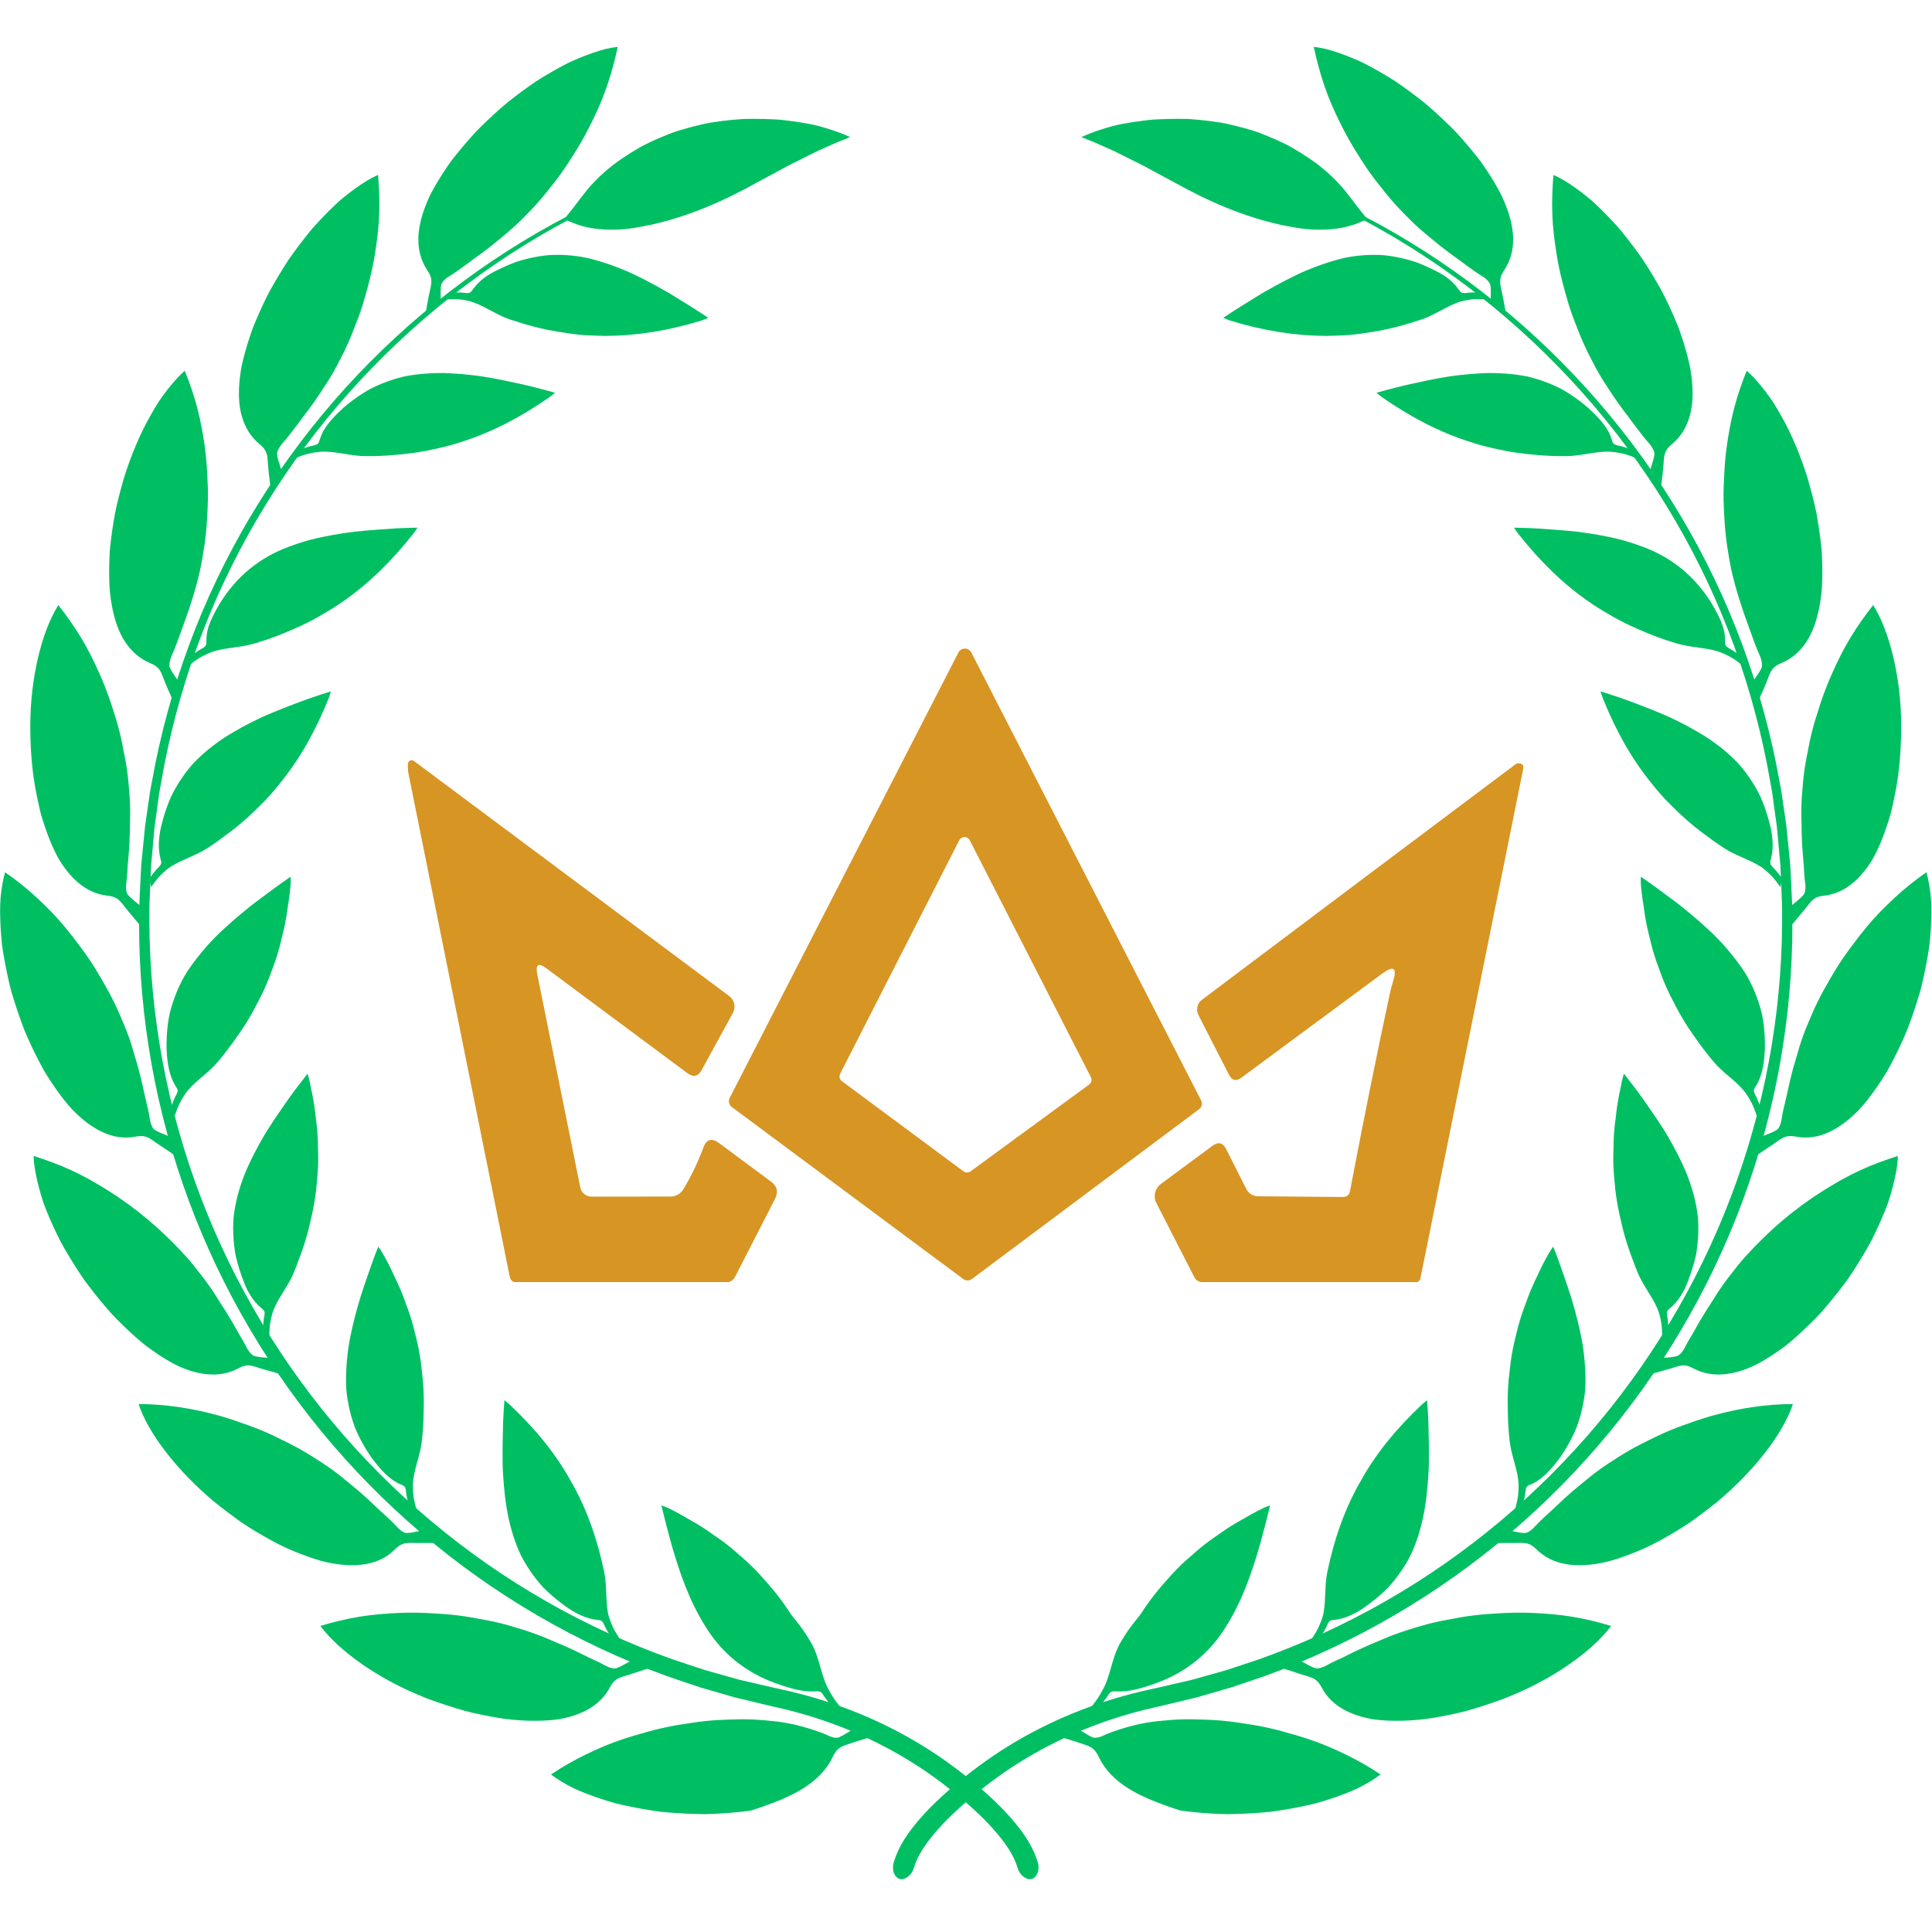 <svg xmlns="http://www.w3.org/2000/svg" xmlns:xlink="http://www.w3.org/1999/xlink" width="512" zoomAndPan="magnify" viewBox="0 0 384 384" height="512" preserveAspectRatio="xMidYMid meet" version="1.0"><defs><clipPath id="24c2095716"><path d="M 27 42 L 207 42 L 207 373.512 L 27 373.512 Z M 27 42 " clip-rule="nonzero"/></clipPath><clipPath id="6df37aea63"><path d="M 83 9.012 L 123 9.012 L 123 63 L 83 63 Z M 83 9.012 " clip-rule="nonzero"/></clipPath><clipPath id="d62e5fccdb"><path d="M 177 42 L 357 42 L 357 373.512 L 177 373.512 Z M 177 42 " clip-rule="nonzero"/></clipPath><clipPath id="1c8730e48e"><path d="M 261 9.012 L 301 9.012 L 301 63 L 261 63 Z M 261 9.012 " clip-rule="nonzero"/></clipPath><clipPath id="6afa9dd71a"><path d="M 144 128.82 L 239 128.82 L 239 254.82 L 144 254.82 Z M 144 128.82 " clip-rule="nonzero"/></clipPath><clipPath id="5f4cf63c0f"><path d="M 81 151 L 155 151 L 155 254.82 L 81 254.82 Z M 81 151 " clip-rule="nonzero"/></clipPath><clipPath id="637ab2f267"><path d="M 229 151 L 302.918 151 L 302.918 254.82 L 229 254.82 Z M 229 151 " clip-rule="nonzero"/></clipPath></defs><g clip-path="url(#24c2095716)"><path fill="#00bf63" d="M 113.086 43.324 C 113.012 43.18 112.961 43.035 112.926 42.895 C 96.273 51.547 81.219 63.25 68.602 77.168 C 55.996 91.09 45.84 107.266 38.902 124.758 C 35.43 133.5 32.746 142.559 30.875 151.781 L 29.891 156.984 C 29.777 157.562 29.715 158.148 29.625 158.727 L 29.121 162.223 L 28.867 163.969 C 28.785 164.551 28.746 165.141 28.684 165.723 L 28.078 171.875 L 28.031 172.754 C 27.918 175.109 27.785 177.461 27.691 179.809 C 27.227 198.648 30.18 217.57 36.355 235.391 C 42.52 253.219 51.898 269.934 63.895 284.52 C 75.883 299.113 90.484 311.574 106.832 321.09 C 115.004 325.852 123.602 329.883 132.496 333.121 C 134.734 333.879 136.969 334.664 139.219 335.398 L 146.039 337.371 L 152.945 339.027 C 154.098 339.305 155.184 339.527 156.309 339.809 C 157.414 340.09 158.52 340.367 159.613 340.695 C 168.395 343.215 176.781 347.102 184.285 352.266 C 188.008 354.859 191.625 357.75 194.863 360.879 C 196.48 362.453 198.004 364.098 199.312 365.836 C 200.629 367.562 201.715 369.422 202.254 371.254 C 202.297 371.414 202.379 371.566 202.43 371.707 C 202.48 371.848 202.547 371.98 202.625 372.109 C 202.703 372.234 202.793 372.355 202.895 372.477 C 202.996 372.59 203.07 372.695 203.176 372.793 C 203.574 373.184 204.121 373.496 204.699 373.504 C 205.273 373.512 205.777 373.172 206.113 372.531 C 206.191 372.367 206.281 372.184 206.32 372 C 206.359 371.812 206.391 371.613 206.402 371.398 C 206.418 371.191 206.414 370.969 206.398 370.742 C 206.379 370.512 206.309 370.301 206.242 370.078 C 205.449 367.488 204.09 365.312 202.59 363.355 C 201.082 361.395 199.418 359.625 197.68 357.961 C 194.191 354.645 190.461 351.715 186.516 349.008 C 178.605 343.648 169.809 339.66 160.641 337.102 C 159.496 336.773 158.34 336.492 157.188 336.203 C 156.035 335.93 154.844 335.691 153.723 335.43 L 146.961 333.867 L 140.285 331.988 C 138.078 331.289 135.895 330.535 133.695 329.809 C 124.973 326.715 116.531 322.836 108.496 318.234 C 92.418 309.043 78.004 296.941 66.125 282.703 C 54.234 268.473 44.875 252.109 38.672 234.609 C 32.453 217.109 29.395 198.484 29.707 179.887 C 29.781 177.566 29.898 175.242 29.992 172.918 L 30.031 172.047 L 30.109 171.18 L 30.266 169.441 L 30.578 165.973 C 30.637 165.391 30.672 164.809 30.746 164.234 L 30.984 162.508 L 31.457 159.051 C 31.539 158.473 31.602 157.895 31.707 157.324 L 32.016 155.605 L 32.641 152.172 C 34.414 143.039 37 134.059 40.363 125.379 C 47.094 108.012 57.031 91.898 69.434 77.98 C 81.844 64.07 96.715 52.316 113.215 43.57 L 113.086 43.324 " fill-opacity="1" fill-rule="nonzero"/></g><path fill="#00bf63" d="M 113.781 41.52 C 114.734 40.266 115.688 38.98 116.707 37.715 C 117.75 36.496 118.871 35.316 120.125 34.223 C 120.672 33.746 121.23 33.281 121.797 32.828 C 122.363 32.379 122.957 31.977 123.547 31.57 C 124.73 30.762 125.945 30 127.191 29.293 C 127.805 28.922 128.449 28.621 129.09 28.312 C 129.734 28.004 130.379 27.711 131.035 27.434 C 131.691 27.148 132.352 26.879 133.012 26.621 L 134.008 26.242 C 134.348 26.121 134.688 26.023 135.027 25.918 C 136.387 25.5 137.766 25.133 139.152 24.809 C 139.852 24.648 140.539 24.473 141.25 24.371 C 141.953 24.258 142.664 24.156 143.375 24.066 C 144.797 23.883 146.223 23.746 147.652 23.648 C 149.098 23.605 150.539 23.609 151.984 23.648 C 152.746 23.672 153.504 23.699 154.25 23.742 C 155 23.77 155.758 23.879 156.5 23.965 C 157.988 24.141 159.441 24.359 160.867 24.633 C 161.219 24.703 161.574 24.77 161.926 24.852 C 162.277 24.941 162.625 25.035 162.977 25.125 C 163.676 25.316 164.363 25.52 165.039 25.738 C 166.391 26.176 167.699 26.672 168.953 27.23 C 168.805 27.359 167.176 27.949 166.574 28.207 C 165.195 28.812 163.824 29.406 162.473 30.023 L 158.469 32.02 L 156.492 33.012 C 155.844 33.363 155.191 33.723 154.547 34.074 C 153.25 34.773 151.957 35.469 150.672 36.156 C 143.812 39.977 136.941 43.02 129.18 44.727 C 128.5 44.871 127.816 44.984 127.152 45.105 C 126.492 45.234 125.832 45.34 125.18 45.426 C 123.875 45.598 122.582 45.672 121.301 45.648 C 118.766 45.641 116.316 45.273 113.926 44.324 C 113.336 44.07 112.73 43.801 112.141 43.566 C 112.672 42.871 113.227 42.207 113.781 41.52 " fill-opacity="1" fill-rule="nonzero"/><path fill="#00bf63" d="M 164.293 344.816 C 163.43 344.422 162.516 344.105 161.602 343.816 C 158.891 342.918 156.113 342.285 153.332 342.055 C 152.969 342.016 152.602 341.98 152.234 341.945 C 151.863 341.914 151.484 341.883 151.105 341.848 C 150.355 341.793 149.598 341.754 148.844 341.734 C 148.086 341.711 147.328 341.711 146.566 341.727 C 145.809 341.734 145.039 341.793 144.281 341.801 C 142.449 341.855 140.656 342.004 138.895 342.227 C 138.016 342.336 137.137 342.492 136.281 342.617 C 135.426 342.734 134.578 342.875 133.734 343.031 C 132.051 343.348 130.395 343.734 128.758 344.188 C 128.352 344.309 127.945 344.426 127.531 344.547 C 127.137 344.656 126.73 344.77 126.332 344.879 C 125.527 345.113 124.734 345.363 123.941 345.625 C 121.293 346.492 118.777 347.57 116.398 348.742 C 114.02 349.887 111.738 351.203 109.504 352.691 C 110.734 353.621 112.219 354.516 113.902 355.371 C 115.598 356.18 117.512 356.895 119.547 357.57 C 120.566 357.898 121.613 358.23 122.703 358.512 C 123.797 358.77 124.914 359.012 126.047 359.234 C 127.188 359.457 128.34 359.66 129.504 359.84 C 130.086 359.93 130.672 360.02 131.254 360.098 C 131.844 360.148 132.441 360.203 133.035 360.258 C 135.414 360.449 137.801 360.559 140.125 360.582 C 142.48 360.52 144.777 360.371 146.965 360.145 C 147.512 360.086 148.051 360.02 148.582 359.953 L 148.98 359.902 C 149.113 359.887 149.262 359.871 149.332 359.84 L 149.863 359.672 C 150.574 359.445 151.281 359.18 151.965 358.953 C 153.336 358.461 154.645 357.969 155.863 357.422 C 157.906 356.535 159.836 355.465 161.508 354.133 C 163.172 352.801 164.598 351.16 165.547 349.141 C 165.859 348.48 166.262 347.824 166.91 347.387 C 167.543 346.961 168.367 346.738 169.133 346.488 C 170.074 346.18 171.039 345.855 172.016 345.57 C 172.25 345.5 172.555 345.457 172.754 345.348 C 172.496 345.113 172.09 344.91 171.773 344.734 L 170.742 344.141 C 170.535 344.023 170.016 343.617 169.777 343.617 C 169.637 343.617 169.414 343.801 169.301 343.859 C 169.129 343.957 168.957 344.055 168.789 344.156 C 168.469 344.355 168.141 344.551 167.82 344.742 C 167.48 344.941 167.137 345.133 166.777 345.293 C 166.094 345.598 164.961 345.152 164.293 344.816 " fill-opacity="1" fill-rule="nonzero"/><path fill="#00bf63" d="M 164.016 334.371 C 163.512 333.062 163.176 331.723 162.777 330.41 C 162.383 329.094 161.941 327.75 161.207 326.488 C 160.738 325.68 160.234 324.883 159.699 324.094 C 159.156 323.32 158.582 322.566 157.977 321.82 C 157.285 321.062 156.926 320.383 156.445 319.703 C 155.984 319.02 155.512 318.359 155.027 317.715 C 154.062 316.426 153.051 315.23 152 314.07 C 150.965 312.863 149.879 311.727 148.746 310.66 C 148.184 310.133 147.602 309.617 147.008 309.125 C 146.43 308.59 145.832 308.078 145.223 307.578 C 144.613 307.078 143.996 306.602 143.355 306.137 C 143.039 305.906 142.711 305.68 142.387 305.461 L 141.891 305.129 L 141.406 304.773 C 140.098 303.84 138.73 302.973 137.285 302.172 C 136.555 301.789 135.852 301.328 135.105 300.926 C 134.363 300.516 133.605 300.121 132.824 299.742 C 132.418 299.543 131.977 299.41 131.465 299.215 C 132.09 301.891 132.766 304.461 133.488 307.074 C 135.094 312.594 136.992 318.23 140.336 323.48 C 143.387 328.367 147.871 332.293 154.176 334.566 C 155.121 334.914 156.148 335.246 157.148 335.527 C 158.152 335.824 159.184 336.016 160.219 336.137 C 160.793 336.191 161.367 336.207 161.93 336.176 C 162.371 336.156 162.91 336.082 163.266 336.434 C 163.602 336.773 163.785 337.172 164.055 337.531 C 164.176 337.691 164.293 337.848 164.41 338.004 C 164.438 338.047 165.367 339.344 165.41 339.352 C 165.41 339.352 165.852 339.379 166.289 339.41 C 166.73 339.449 167.164 339.492 167.164 339.492 C 167.137 339.484 166.457 338.555 166.434 338.535 L 166.16 338.176 C 165.965 337.914 165.777 337.648 165.602 337.379 C 165.254 336.836 164.945 336.273 164.645 335.719 C 164.406 335.273 164.191 334.828 164.016 334.371 " fill-opacity="1" fill-rule="nonzero"/><path fill="#00bf63" d="M 119.91 330.84 C 119.02 330.328 118.055 329.918 117.113 329.488 C 115.734 328.793 114.355 328.105 112.961 327.48 C 111.57 326.844 110.141 326.293 108.766 325.684 C 105.98 324.492 103.07 323.609 100.148 322.797 C 98.367 322.332 96.582 321.988 94.84 321.684 C 93.113 321.348 91.398 321.098 89.684 320.93 C 88.828 320.844 87.969 320.781 87.113 320.73 C 86.254 320.688 85.43 320.613 84.59 320.586 C 82.914 320.512 81.238 320.512 79.559 320.57 C 76.727 320.695 74.086 320.898 71.461 321.332 C 68.84 321.758 66.254 322.387 63.68 323.168 C 67.328 328.109 75.141 333.672 83.996 337.219 C 84.27 337.332 84.539 337.445 84.816 337.562 C 85.094 337.664 85.375 337.766 85.66 337.867 C 86.215 338.07 86.777 338.266 87.344 338.465 C 88.469 338.848 89.594 339.215 90.711 339.551 C 92.93 340.262 95.203 340.742 97.375 341.145 C 101.688 342 105.797 342.164 109.113 341.922 C 109.816 341.871 110.496 341.797 111.156 341.695 C 111.824 341.578 112.469 341.43 113.094 341.262 C 114.34 340.926 115.484 340.488 116.52 339.953 C 118.586 338.867 120.188 337.363 121.219 335.375 C 121.551 334.727 121.996 334.09 122.699 333.691 C 123.379 333.309 124.266 333.113 125.078 332.852 L 128.062 331.871 C 128.305 331.785 128.613 331.723 128.812 331.602 C 128.527 331.379 128.094 331.215 127.758 331.043 L 126.676 330.477 C 126.457 330.363 125.91 329.973 125.668 329.973 C 125.523 329.973 125.297 330.16 125.18 330.219 C 125.004 330.316 124.828 330.414 124.652 330.512 C 124.316 330.695 123.988 330.883 123.648 331.059 C 123.293 331.242 122.93 331.41 122.539 331.547 C 121.82 331.805 120.609 331.242 119.91 330.84 " fill-opacity="1" fill-rule="nonzero"/><path fill="#00bf63" d="M 120.816 320.465 C 120.348 317.766 120.637 315.098 120.094 312.473 C 118.695 305.773 116.559 299.715 113.445 294.359 C 110.41 288.871 106.426 284.02 101.375 279.246 C 101.055 278.93 100.68 278.656 100.258 278.309 C 100.156 279.695 100.055 281.09 100.004 282.434 C 99.961 283.766 99.934 285.094 99.91 286.434 C 99.891 287.883 99.883 289.336 99.902 290.816 C 99.906 291.562 99.945 292.281 99.988 293.004 C 100.031 293.73 100.082 294.465 100.145 295.199 C 100.406 298.133 100.82 301.188 101.688 304.141 C 102.07 305.523 102.547 306.883 103.121 308.223 C 103.27 308.555 103.418 308.891 103.578 309.219 C 103.742 309.535 103.914 309.855 104.094 310.168 C 104.449 310.801 104.832 311.422 105.246 312.035 C 106.07 313.258 107 314.473 108.066 315.609 C 109.156 316.703 110.375 317.754 111.715 318.754 C 113.293 319.973 115.051 321.047 116.973 321.621 C 117.508 321.777 118.043 321.887 118.574 321.949 C 118.988 322 119.512 321.996 119.781 322.395 C 120.043 322.781 120.164 323.191 120.371 323.57 C 120.465 323.738 120.559 323.906 120.652 324.07 C 120.672 324.109 121.438 325.465 121.484 325.48 L 123.191 325.742 C 123.16 325.734 122.578 324.777 122.562 324.75 L 122.328 324.375 C 122.168 324.102 122.02 323.82 121.883 323.543 C 121.609 322.98 121.387 322.418 121.188 321.848 C 121.027 321.395 120.898 320.938 120.816 320.465 " fill-opacity="1" fill-rule="nonzero"/><path fill="#00bf63" d="M 78.66 303.23 C 77.977 302.465 77.195 301.777 76.441 301.074 C 75.883 300.543 75.312 300.027 74.742 299.516 C 74.195 298.977 73.641 298.453 73.082 297.938 C 71.961 296.906 70.816 295.918 69.637 294.973 C 68.469 294.012 67.32 293.047 66.094 292.168 C 65.484 291.723 64.863 291.293 64.227 290.875 C 63.91 290.668 63.594 290.465 63.266 290.262 C 62.953 290.059 62.641 289.852 62.316 289.645 C 60.773 288.66 59.215 287.773 57.637 286.969 C 56.863 286.582 56.078 286.195 55.285 285.801 C 54.512 285.418 53.738 285.055 52.953 284.715 C 51.387 284.031 49.797 283.426 48.188 282.879 C 46.621 282.305 45.043 281.793 43.434 281.34 C 38.004 279.859 32.945 279.098 27.547 279.059 C 29.438 284.906 35.32 292.441 42.598 298.508 C 44.445 299.996 46.344 301.43 48.246 302.762 C 50.191 304.051 52.184 305.207 54.105 306.262 C 56.004 307.328 57.973 308.16 59.805 308.875 C 61.652 309.582 63.375 310.168 65.016 310.531 C 70.574 311.715 75.316 311.152 78.52 307.934 C 79.035 307.418 79.652 306.941 80.449 306.762 C 81.234 306.59 82.125 306.684 82.973 306.684 L 86.078 306.676 C 86.328 306.676 86.645 306.715 86.867 306.656 C 86.668 306.355 86.309 306.059 86.051 305.793 L 85.203 304.914 C 85.035 304.738 84.645 304.195 84.41 304.117 C 84.277 304.074 84.004 304.18 83.879 304.199 C 83.684 304.238 83.484 304.277 83.289 304.316 C 82.914 304.395 82.535 304.477 82.152 304.551 C 81.758 304.625 81.355 304.684 80.934 304.703 C 80.145 304.762 79.195 303.828 78.66 303.23 " fill-opacity="1" fill-rule="nonzero"/><path fill="#00bf63" d="M 82.133 294.219 C 82.449 291.555 83.559 289.074 83.852 286.395 C 84.035 284.676 84.152 283 84.191 281.359 C 84.199 280.547 84.23 279.711 84.234 278.887 C 84.234 278.07 84.219 277.258 84.188 276.453 C 84.125 274.836 83.953 273.289 83.762 271.715 C 83.586 270.137 83.332 268.586 82.992 267.066 C 82.629 265.566 82.285 264.02 81.832 262.512 C 81.609 261.754 81.363 261.008 81.094 260.266 C 80.953 259.895 80.816 259.523 80.68 259.152 C 80.551 258.773 80.418 258.395 80.277 258.016 C 79.719 256.504 79.047 255.02 78.316 253.535 C 77.641 252.008 76.871 250.496 75.992 248.996 C 75.754 248.605 75.484 248.23 75.199 247.762 C 74.648 249.078 74.203 250.336 73.746 251.605 C 73.297 252.867 72.859 254.129 72.43 255.414 C 71.469 258.191 70.691 260.941 70.023 263.844 C 69.703 265.289 69.383 266.789 69.188 268.273 C 68.996 269.762 68.859 271.285 68.801 272.848 C 68.77 273.566 68.766 274.289 68.785 275.016 C 68.801 275.742 68.84 276.473 68.938 277.18 C 69.121 278.598 69.406 280.031 69.809 281.461 C 70.012 282.176 70.238 282.895 70.504 283.613 C 70.773 284.324 71.098 285.008 71.445 285.703 C 72.141 287.094 72.969 288.477 73.934 289.848 C 75.129 291.438 76.449 293.031 78.09 294.18 C 78.551 294.488 79.012 294.773 79.512 294.988 C 79.898 295.148 80.41 295.293 80.559 295.746 C 80.699 296.18 80.688 296.609 80.77 297.039 C 80.805 297.23 80.844 297.418 80.879 297.609 C 80.887 297.652 81.195 299.188 81.234 299.223 L 82.766 300.004 C 82.738 299.984 82.48 298.891 82.477 298.859 L 82.375 298.43 C 82.305 298.113 82.246 297.801 82.207 297.492 C 82.121 296.867 82.086 296.254 82.07 295.645 C 82.062 295.164 82.074 294.68 82.133 294.219 " fill-opacity="1" fill-rule="nonzero"/><path fill="#00bf63" d="M 48.848 267.492 C 48.402 266.566 47.809 265.711 47.309 264.805 C 46.566 263.453 45.801 262.125 45 260.836 C 44.594 260.188 44.188 259.551 43.762 258.918 C 43.371 258.27 42.969 257.629 42.555 257 C 41.727 255.738 40.848 254.516 39.91 253.328 C 39.426 252.742 38.996 252.129 38.516 251.547 C 38.047 250.961 37.555 250.383 37.051 249.816 C 32.109 244.352 26.957 240.051 21.266 236.488 C 20.051 235.754 18.898 235.047 17.723 234.398 C 16.547 233.746 15.355 233.148 14.148 232.59 C 12.938 232.035 11.711 231.527 10.461 231.055 C 9.84 230.82 9.211 230.598 8.574 230.383 C 7.953 230.164 7.328 229.953 6.691 229.754 C 6.699 230.137 6.711 230.535 6.746 230.941 C 6.789 231.344 6.844 231.758 6.91 232.18 C 7.043 233.027 7.215 233.91 7.43 234.824 C 7.641 235.734 7.898 236.68 8.188 237.645 C 8.332 238.125 8.484 238.613 8.648 239.105 C 8.824 239.598 9.02 240.09 9.219 240.586 C 10.016 242.57 10.949 244.621 11.988 246.672 C 13.074 248.707 14.324 250.73 15.609 252.715 C 15.938 253.199 16.266 253.695 16.594 254.188 C 16.934 254.676 17.297 255.148 17.656 255.621 C 18.371 256.562 19.102 257.488 19.844 258.391 C 20.582 259.293 21.332 260.172 22.082 261.02 C 22.863 261.855 23.656 262.656 24.445 263.422 C 25.234 264.191 26.02 264.926 26.801 265.621 C 27.59 266.309 28.332 266.984 29.145 267.574 C 30.727 268.766 32.262 269.789 33.711 270.609 C 36.117 272.012 38.613 272.859 40.922 273.117 C 43.242 273.375 45.41 273.027 47.383 271.957 C 48.027 271.609 48.75 271.332 49.551 271.395 C 50.344 271.453 51.148 271.809 51.977 272.043 L 54.992 272.895 C 55.238 272.961 55.531 273.086 55.766 273.094 C 55.652 272.754 55.387 272.371 55.211 272.043 L 54.633 270.973 C 54.512 270.754 54.281 270.133 54.078 269.992 C 53.961 269.91 53.664 269.938 53.543 269.922 C 53.348 269.902 53.152 269.879 52.957 269.859 C 52.574 269.824 52.199 269.797 51.816 269.75 C 51.422 269.703 51.023 269.641 50.625 269.539 C 49.883 269.352 49.199 268.207 48.848 267.492 " fill-opacity="1" fill-rule="nonzero"/><path fill="#00bf63" d="M 54.539 259.945 C 55.66 257.445 57.395 255.402 58.406 252.922 C 58.73 252.129 59.035 251.344 59.32 250.555 C 59.625 249.758 59.918 248.969 60.184 248.18 C 60.715 246.598 61.172 245.035 61.535 243.48 C 61.719 242.688 61.895 241.91 62.066 241.145 C 62.234 240.359 62.387 239.582 62.516 238.801 C 62.645 238.02 62.754 237.246 62.84 236.469 C 62.93 235.695 62.965 234.934 63.059 234.141 C 63.207 232.57 63.27 231.004 63.242 229.438 C 63.234 229.051 63.223 228.66 63.203 228.266 C 63.203 227.871 63.199 227.473 63.188 227.074 C 63.164 226.277 63.121 225.48 63.055 224.68 C 62.984 223.879 62.895 223.082 62.777 222.277 C 62.684 221.469 62.602 220.645 62.473 219.824 C 62.352 219.004 62.207 218.176 62.039 217.348 C 61.949 216.93 61.859 216.516 61.77 216.094 C 61.695 215.672 61.613 215.246 61.527 214.82 C 61.438 214.371 61.277 213.941 61.125 213.41 C 60.258 214.512 59.418 215.598 58.594 216.688 C 57.781 217.777 57.039 218.852 56.27 219.957 C 55.445 221.141 54.629 222.34 53.824 223.578 C 53.422 224.195 53.016 224.82 52.637 225.449 C 52.266 226.078 51.902 226.711 51.547 227.355 C 50.836 228.648 50.148 229.977 49.512 231.359 C 49.191 232.047 48.883 232.75 48.59 233.473 C 48.301 234.184 48.055 234.906 47.812 235.641 C 47.363 237 47.004 238.395 46.742 239.824 C 46.609 240.539 46.492 241.27 46.422 242 C 46.367 242.723 46.34 243.449 46.34 244.191 C 46.344 245.672 46.453 247.191 46.695 248.738 C 46.793 249.52 47.008 250.273 47.211 251.055 C 47.426 251.828 47.672 252.609 47.953 253.402 C 48.289 254.34 48.637 255.297 49.062 256.211 C 49.527 257.105 50.055 257.969 50.699 258.746 C 51.051 259.172 51.438 259.566 51.844 259.914 C 52.164 260.188 52.598 260.48 52.602 260.961 C 52.605 261.426 52.465 261.836 52.41 262.281 C 52.391 262.473 52.379 262.66 52.363 262.852 C 52.359 262.895 52.234 264.449 52.266 264.488 L 53.539 265.668 C 53.516 265.637 53.562 264.52 53.566 264.488 L 53.586 264.051 C 53.602 263.73 53.637 263.418 53.68 263.109 C 53.77 262.492 53.902 261.898 54.055 261.316 C 54.191 260.84 54.348 260.379 54.539 259.945 " fill-opacity="1" fill-rule="nonzero"/><path fill="#00bf63" d="M 29.73 222.09 C 29.59 221.074 29.328 220.066 29.094 219.059 C 28.93 218.305 28.719 217.566 28.57 216.812 C 28.418 216.062 28.254 215.316 28.074 214.578 C 27.723 213.098 27.328 211.633 26.871 210.191 C 26.469 208.734 26.039 207.293 25.523 205.879 C 25.262 205.168 24.992 204.461 24.699 203.762 C 24.551 203.414 24.398 203.066 24.246 202.715 C 24.102 202.371 23.957 202.02 23.809 201.668 C 22.379 198.305 20.578 195.23 18.828 192.328 C 17.918 190.883 16.949 189.484 15.926 188.133 C 15.43 187.473 14.926 186.805 14.414 186.125 C 13.902 185.473 13.383 184.824 12.848 184.184 C 11.953 183.113 11.035 182.094 10.09 181.121 C 9.148 180.145 8.148 179.211 7.199 178.32 C 5.27 176.531 3.203 174.898 1.008 173.363 C 0.59 174.844 0.297 176.539 0.117 178.406 C -0.031 180.273 0.016 182.305 0.125 184.438 C 0.188 185.504 0.273 186.598 0.387 187.703 C 0.531 188.809 0.727 189.938 0.934 191.07 C 1.141 192.207 1.375 193.352 1.629 194.496 C 1.766 195.062 1.895 195.637 2.031 196.215 C 2.16 196.785 2.348 197.359 2.516 197.93 C 3.203 200.203 3.973 202.461 4.801 204.629 C 5.691 206.797 6.688 208.875 7.691 210.824 C 7.945 211.312 8.199 211.789 8.457 212.262 C 8.707 212.734 8.973 213.191 9.258 213.641 C 9.82 214.535 10.379 215.391 10.945 216.199 C 12.074 217.824 13.203 219.27 14.328 220.496 C 16.297 222.539 18.355 224.113 20.473 225.062 C 22.578 226.02 24.75 226.34 26.965 225.91 C 27.688 225.773 28.465 225.723 29.227 226.023 C 29.98 226.316 30.664 226.895 31.363 227.367 L 33.957 229.098 C 34.164 229.234 34.406 229.441 34.621 229.523 C 34.625 229.16 34.492 228.719 34.426 228.348 L 34.211 227.148 C 34.168 226.91 34.141 226.238 33.992 226.047 C 33.906 225.93 33.621 225.867 33.508 225.816 C 33.32 225.738 33.137 225.66 32.949 225.582 C 32.594 225.438 32.23 225.297 31.875 225.145 C 31.504 224.98 31.141 224.801 30.777 224.59 C 30.121 224.184 29.84 222.883 29.73 222.09 " fill-opacity="1" fill-rule="nonzero"/><path fill="#00bf63" d="M 37.441 216.613 C 37.887 216.102 38.355 215.637 38.844 215.184 C 39.328 214.734 39.852 214.297 40.355 213.863 C 41.375 212.992 42.387 212.117 43.258 211.09 C 44.367 209.773 45.402 208.449 46.352 207.113 C 47.312 205.777 48.273 204.414 49.105 203.047 C 49.527 202.359 49.926 201.672 50.309 200.98 C 50.5 200.637 50.68 200.285 50.859 199.941 C 50.945 199.766 51.035 199.594 51.129 199.414 C 51.223 199.242 51.316 199.066 51.406 198.891 C 52.152 197.48 52.809 196.059 53.387 194.613 C 53.68 193.887 53.918 193.16 54.199 192.422 C 54.48 191.688 54.746 190.945 54.984 190.191 C 55.227 189.441 55.441 188.684 55.641 187.918 C 55.836 187.156 55.996 186.383 56.207 185.602 C 56.605 184.031 56.91 182.43 57.125 180.785 C 57.168 180.375 57.238 179.961 57.312 179.547 C 57.379 179.129 57.441 178.711 57.496 178.285 C 57.609 177.445 57.699 176.586 57.77 175.719 C 57.805 175.262 57.77 174.801 57.766 174.246 C 55.496 175.82 53.348 177.395 51.184 179.027 C 50.605 179.469 50 179.914 49.449 180.367 L 47.777 181.742 C 46.66 182.676 45.551 183.645 44.461 184.66 C 42.227 186.688 40.266 188.902 38.391 191.422 C 37.965 192.004 37.551 192.598 37.156 193.207 C 36.961 193.516 36.762 193.824 36.582 194.137 C 36.41 194.449 36.246 194.766 36.078 195.086 C 35.434 196.367 34.863 197.711 34.395 199.125 C 34.156 199.832 33.945 200.555 33.758 201.297 C 33.586 202.031 33.473 202.785 33.363 203.559 C 33.168 205.102 33.078 206.715 33.105 208.391 C 33.188 210.379 33.406 212.438 34.125 214.312 C 34.328 214.828 34.566 215.32 34.844 215.781 C 35.062 216.137 35.414 216.539 35.285 216.996 C 35.156 217.438 34.91 217.785 34.734 218.191 C 34.66 218.371 34.586 218.547 34.512 218.723 C 34.496 218.758 33.891 220.211 33.906 220.258 L 34.742 221.77 C 34.73 221.738 35.125 220.684 35.137 220.652 L 35.297 220.238 C 35.41 219.938 35.539 219.645 35.676 219.367 C 35.953 218.801 36.27 218.273 36.594 217.762 C 36.855 217.355 37.137 216.965 37.441 216.613 " fill-opacity="1" fill-rule="nonzero"/><path fill="#00bf63" d="M 25.145 175.172 C 25.293 174.16 25.32 173.117 25.379 172.086 C 25.512 170.555 25.66 169.031 25.73 167.508 C 25.77 166.746 25.797 165.992 25.812 165.23 C 25.82 164.473 25.82 163.715 25.852 162.961 C 25.887 161.453 25.867 159.953 25.773 158.445 C 25.734 157.691 25.641 156.934 25.594 156.184 C 25.539 155.438 25.461 154.684 25.367 153.93 C 25.148 152.113 24.805 150.332 24.449 148.605 C 24.125 146.887 23.719 145.203 23.246 143.551 C 23.008 142.727 22.746 141.906 22.48 141.098 C 22.238 140.293 21.977 139.5 21.695 138.711 C 21.141 137.129 20.52 135.57 19.836 134.031 C 19.254 132.742 18.699 131.508 18.09 130.309 C 17.48 129.109 16.836 127.941 16.148 126.801 C 14.77 124.523 13.227 122.348 11.602 120.262 C 8.309 125.445 6.027 134.746 6.02 144.242 C 6.02 148.988 6.391 153.742 7.293 158.055 C 7.504 159.129 7.73 160.176 7.98 161.188 C 8.215 162.195 8.547 163.18 8.852 164.117 C 9.473 165.996 10.156 167.703 10.879 169.195 C 11.184 169.824 11.492 170.43 11.84 171 C 12.195 171.578 12.57 172.121 12.953 172.641 C 13.719 173.672 14.543 174.574 15.426 175.336 C 17.184 176.859 19.168 177.797 21.402 178.031 C 22.129 178.105 22.883 178.285 23.508 178.789 C 24.113 179.289 24.609 180.035 25.152 180.695 L 27.156 183.105 C 27.324 183.297 27.496 183.562 27.68 183.703 C 27.781 183.355 27.777 182.895 27.816 182.523 L 27.945 181.312 C 27.973 181.07 28.133 180.422 28.043 180.195 C 27.992 180.059 27.738 179.914 27.641 179.832 C 27.488 179.707 27.336 179.578 27.176 179.449 C 26.887 179.207 26.594 178.969 26.301 178.715 C 26.004 178.457 25.715 178.176 25.441 177.867 C 24.941 177.289 25.027 175.965 25.145 175.172 " fill-opacity="1" fill-rule="nonzero"/><path fill="#00bf63" d="M 34.086 172.164 C 36.43 170.734 39.02 170.023 41.266 168.547 C 41.984 168.082 42.688 167.602 43.367 167.113 C 44.051 166.625 44.695 166.129 45.379 165.629 C 46.723 164.625 47.988 163.59 49.18 162.516 C 49.773 161.977 50.352 161.43 50.906 160.875 C 51.48 160.32 52.062 159.758 52.605 159.191 C 53.707 158.051 54.734 156.863 55.68 155.641 C 59.66 150.762 62.719 145.262 65.32 138.809 C 65.492 138.383 65.602 137.938 65.766 137.41 C 63.113 138.25 60.531 139.117 58.07 140.086 C 56.727 140.602 55.371 141.133 54.012 141.703 C 53.336 141.984 52.645 142.277 51.98 142.582 C 51.32 142.891 50.664 143.211 50.004 143.543 C 48.688 144.207 47.371 144.926 46.066 145.703 C 45.414 146.098 44.742 146.496 44.121 146.93 C 43.492 147.363 42.871 147.816 42.254 148.285 C 41.113 149.156 40.027 150.105 38.996 151.141 C 38.742 151.395 38.484 151.66 38.234 151.93 C 37.996 152.199 37.766 152.477 37.539 152.762 C 37.082 153.324 36.641 153.914 36.223 154.527 C 35.391 155.75 34.59 157.059 33.941 158.477 C 33.32 159.902 32.785 161.418 32.344 163.039 C 32.215 163.52 32.086 164.008 31.969 164.5 C 31.859 164.988 31.785 165.488 31.715 165.992 C 31.578 166.992 31.523 168 31.609 169.004 C 31.656 169.555 31.75 170.098 31.883 170.617 C 31.988 171.02 32.18 171.508 31.91 171.906 C 31.641 172.293 31.32 172.555 31.035 172.887 C 30.914 173.039 30.797 173.188 30.672 173.336 C 30.645 173.367 29.66 174.578 29.66 174.625 L 30.043 176.316 C 30.043 176.281 30.711 175.391 30.73 175.363 L 31 175.016 C 31.195 174.758 31.398 174.52 31.609 174.289 C 32.035 173.828 32.48 173.414 32.938 173.02 C 33.309 172.703 33.672 172.414 34.086 172.164 " fill-opacity="1" fill-rule="nonzero"/><path fill="#00bf63" d="M 34.211 130.102 C 34.648 129.18 35 128.199 35.367 127.238 C 37.488 121.461 39.535 115.848 40.402 109.82 C 41.043 106.23 41.23 102.688 41.328 99.297 C 41.355 97.594 41.285 95.883 41.188 94.207 C 41.113 92.539 40.969 90.879 40.762 89.223 C 40.594 87.836 40.359 86.469 40.109 85.145 C 39.875 83.824 39.586 82.527 39.254 81.25 C 38.594 78.684 37.734 76.172 36.727 73.684 C 35.578 74.695 34.434 75.977 33.277 77.449 C 32.707 78.188 32.129 78.977 31.562 79.809 C 31.027 80.66 30.492 81.555 29.973 82.48 C 27.832 86.172 26.027 90.559 24.613 95.07 C 23.957 97.352 23.348 99.641 22.883 101.922 C 22.461 104.227 22.133 106.492 21.902 108.668 C 21.84 109.203 21.805 109.75 21.781 110.289 C 21.754 110.828 21.73 111.363 21.719 111.887 C 21.688 112.934 21.684 113.957 21.707 114.941 C 21.73 115.922 21.77 116.867 21.855 117.773 C 21.957 118.691 22.086 119.562 22.234 120.387 C 22.488 121.77 22.824 123.074 23.254 124.266 C 23.676 125.469 24.191 126.555 24.848 127.539 C 26.129 129.496 27.789 130.957 29.867 131.805 C 30.543 132.082 31.223 132.469 31.691 133.125 C 32.152 133.777 32.398 134.633 32.715 135.406 L 33.305 136.84 L 33.949 138.266 C 34.055 138.496 34.145 138.805 34.289 138.988 C 34.48 138.688 34.602 138.238 34.738 137.895 C 34.883 137.516 35.035 137.145 35.211 136.773 C 35.309 136.551 35.664 135.984 35.648 135.738 C 35.641 135.598 35.438 135.391 35.371 135.285 C 35.262 135.125 35.148 134.953 35.039 134.789 C 34.824 134.473 34.602 134.16 34.395 133.836 C 34.176 133.504 33.969 133.156 33.789 132.781 C 33.461 132.086 33.891 130.832 34.211 130.102 " fill-opacity="1" fill-rule="nonzero"/><path fill="#00bf63" d="M 42.723 129.387 C 44.035 129.023 45.352 128.848 46.66 128.664 C 47.316 128.574 47.969 128.48 48.617 128.359 C 49.266 128.238 49.934 128.102 50.582 127.906 C 52.25 127.414 53.852 126.867 55.391 126.273 C 56.16 125.969 56.914 125.656 57.656 125.328 C 58.418 125.012 59.168 124.684 59.898 124.34 C 61.363 123.656 62.77 122.91 64.105 122.105 C 65.496 121.32 66.84 120.488 68.113 119.586 C 73.285 116.012 77.789 111.578 82.141 106.09 C 82.43 105.734 82.664 105.336 82.98 104.879 C 81.582 104.91 80.184 104.938 78.84 105.008 C 77.5 105.094 76.172 105.184 74.828 105.289 C 73.383 105.398 71.922 105.523 70.445 105.68 C 69.012 105.859 67.562 106.078 66.102 106.336 C 64.641 106.598 63.156 106.906 61.68 107.285 C 60.23 107.684 58.773 108.152 57.309 108.707 C 51.875 110.719 47.102 114.34 43.59 120.102 C 42.602 121.828 41.586 123.652 41.172 125.625 C 41.074 126.176 41.02 126.727 41.016 127.27 C 41.008 127.691 41.066 128.219 40.703 128.531 C 40.352 128.828 39.949 128.988 39.574 129.23 C 39.414 129.336 39.254 129.445 39.094 129.551 C 39.059 129.574 37.734 130.457 37.727 130.5 C 37.727 130.5 37.715 130.609 37.699 130.773 C 37.684 130.934 37.668 131.148 37.66 131.367 C 37.641 131.805 37.621 132.238 37.621 132.238 C 37.625 132.207 38.508 131.527 38.535 131.508 C 38.648 131.418 38.773 131.332 38.895 131.246 C 39.16 131.059 39.43 130.887 39.703 130.73 C 40.25 130.406 40.809 130.137 41.367 129.891 C 41.816 129.688 42.27 129.516 42.723 129.387 " fill-opacity="1" fill-rule="nonzero"/><path fill="#00bf63" d="M 56.27 87.953 C 56.969 87.207 57.582 86.363 58.219 85.551 C 58.688 84.949 59.152 84.336 59.605 83.723 L 60.281 82.797 L 60.98 81.895 C 61.895 80.688 62.77 79.453 63.598 78.191 C 63.996 77.551 64.422 76.934 64.832 76.305 C 65.242 75.672 65.633 75.035 66.012 74.387 C 66.395 73.738 66.758 73.078 67.109 72.406 C 67.449 71.75 67.789 71.078 68.145 70.391 C 68.965 68.754 69.684 67.113 70.316 65.465 C 70.969 63.828 71.582 62.23 72.086 60.59 C 73.082 57.289 73.926 54.105 74.477 50.785 C 74.59 50.094 74.695 49.406 74.785 48.727 C 74.887 48.055 74.98 47.383 75.055 46.715 C 75.207 45.383 75.305 44.055 75.359 42.73 C 75.461 40.078 75.359 37.41 75.148 34.777 C 73.723 35.367 72.273 36.281 70.746 37.359 C 69.988 37.898 69.215 38.492 68.434 39.125 C 68.047 39.445 67.645 39.758 67.266 40.113 C 66.879 40.461 66.5 40.824 66.117 41.195 C 65.352 41.934 64.582 42.715 63.816 43.52 C 63.434 43.922 63.051 44.336 62.672 44.754 C 62.48 44.961 62.293 45.176 62.102 45.387 C 61.922 45.605 61.738 45.828 61.555 46.051 C 60.102 47.84 58.676 49.719 57.336 51.652 C 56.039 53.641 54.816 55.676 53.688 57.703 C 52.594 59.758 51.645 61.855 50.793 63.863 C 50.582 64.367 50.379 64.867 50.18 65.367 C 50 65.871 49.828 66.379 49.664 66.875 C 49.332 67.871 49.031 68.844 48.766 69.797 C 48.504 70.742 48.27 71.66 48.078 72.551 C 47.883 73.434 47.77 74.32 47.668 75.148 C 47.352 77.953 47.422 80.512 48.066 82.746 C 48.719 85 49.879 86.883 51.613 88.301 C 52.184 88.77 52.715 89.336 52.973 90.105 C 53.219 90.859 53.207 91.75 53.285 92.582 L 53.43 94.125 C 53.48 94.641 53.555 95.164 53.617 95.68 C 53.648 95.93 53.648 96.254 53.73 96.473 C 54.004 96.234 54.25 95.844 54.48 95.555 C 54.73 95.234 55 94.93 55.266 94.625 C 55.426 94.438 55.934 94 55.988 93.766 C 56.02 93.629 55.891 93.367 55.855 93.246 C 55.797 93.059 55.742 92.867 55.684 92.676 C 55.57 92.312 55.449 91.949 55.344 91.574 C 55.234 91.195 55.137 90.801 55.078 90.391 C 54.969 89.629 55.738 88.551 56.27 87.953 " fill-opacity="1" fill-rule="nonzero"/><path fill="#00bf63" d="M 64.613 89.766 C 67.332 89.836 69.84 90.629 72.57 90.66 C 76.047 90.695 79.289 90.414 82.523 89.977 C 83.324 89.859 84.113 89.723 84.891 89.57 C 85.672 89.422 86.426 89.234 87.211 89.07 C 88.77 88.73 90.289 88.312 91.773 87.812 C 97.773 85.906 103.398 82.973 109.16 78.988 C 109.547 78.73 109.883 78.41 110.316 78.062 C 107.629 77.309 104.992 76.625 102.391 76.082 C 99.57 75.473 96.645 74.855 93.73 74.547 C 92.258 74.379 90.758 74.25 89.23 74.18 C 88.844 74.164 88.461 74.152 88.078 74.141 C 87.699 74.145 87.32 74.148 86.938 74.152 C 86.176 74.168 85.402 74.203 84.625 74.258 C 83.188 74.355 81.746 74.543 80.312 74.832 C 78.91 75.164 77.512 75.598 76.125 76.152 C 75.43 76.426 74.738 76.73 74.051 77.07 C 73.363 77.402 72.715 77.809 72.051 78.219 C 70.738 79.062 69.426 80.02 68.164 81.133 C 66.707 82.5 65.227 83.961 64.234 85.719 C 63.969 86.203 63.766 86.727 63.602 87.238 C 63.473 87.645 63.371 88.16 62.934 88.355 C 62.512 88.543 62.082 88.57 61.652 88.695 C 61.469 88.75 61.285 88.805 61.098 88.859 C 61.059 88.871 59.543 89.332 59.516 89.375 C 59.516 89.375 59.355 89.773 59.195 90.176 C 59.039 90.582 58.895 90.996 58.895 90.996 C 58.91 90.965 59.953 90.574 59.992 90.57 L 60.414 90.426 C 60.723 90.324 61.031 90.238 61.34 90.168 C 61.957 90.02 62.57 89.922 63.172 89.848 C 63.66 89.789 64.141 89.758 64.613 89.766 " fill-opacity="1" fill-rule="nonzero"/><g clip-path="url(#6df37aea63)"><path fill="#00bf63" d="M 89.512 54.766 C 90.391 54.25 91.215 53.617 92.051 53.023 C 92.676 52.574 93.289 52.121 93.898 51.664 C 94.508 51.203 95.133 50.785 95.742 50.328 C 96.961 49.43 98.148 48.496 99.293 47.52 C 100.457 46.578 101.609 45.617 102.699 44.586 C 103.246 44.07 103.781 43.547 104.305 43 C 104.832 42.469 105.371 41.941 105.883 41.387 C 107.129 40.055 108.277 38.676 109.363 37.289 C 110.469 35.938 111.492 34.555 112.449 33.133 C 112.93 32.426 113.383 31.699 113.836 30.984 C 114.289 30.281 114.73 29.57 115.156 28.848 C 116.008 27.41 116.797 25.938 117.535 24.43 C 117.832 23.809 118.129 23.191 118.434 22.566 C 118.723 21.953 118.996 21.34 119.262 20.719 C 119.789 19.484 120.266 18.238 120.691 16.98 C 121.125 15.719 121.504 14.445 121.852 13.16 C 122.199 11.898 122.508 10.617 122.781 9.312 C 122.023 9.406 121.219 9.539 120.387 9.73 C 119.562 9.945 118.707 10.207 117.824 10.508 C 116.941 10.812 116.035 11.156 115.105 11.543 C 114.18 11.93 113.227 12.332 112.289 12.84 C 110.402 13.824 108.465 14.945 106.531 16.176 C 104.633 17.473 102.738 18.875 100.898 20.336 C 99.074 21.836 97.34 23.469 95.684 25.082 C 95.273 25.492 94.859 25.887 94.469 26.312 C 94.086 26.738 93.703 27.164 93.316 27.594 C 92.57 28.445 91.844 29.297 91.152 30.141 C 90.469 31 89.789 31.805 89.199 32.68 C 88.602 33.539 88.035 34.391 87.516 35.223 C 86.996 36.055 86.516 36.871 86.078 37.668 C 85.863 38.07 85.656 38.461 85.457 38.844 C 85.27 39.242 85.098 39.633 84.934 40.02 C 83.832 42.613 83.188 45.109 83.145 47.41 C 83.117 49.742 83.695 51.887 84.949 53.746 C 85.359 54.352 85.711 55.051 85.734 55.859 C 85.758 56.66 85.488 57.508 85.324 58.332 C 85.129 59.352 84.918 60.344 84.75 61.371 C 84.711 61.621 84.621 61.93 84.637 62.164 C 84.961 62.02 85.301 61.707 85.617 61.508 L 86.641 60.852 C 86.848 60.723 87.453 60.445 87.574 60.238 C 87.645 60.117 87.594 59.828 87.594 59.703 C 87.594 59.504 87.594 59.309 87.594 59.105 C 87.59 58.723 87.578 58.344 87.582 57.953 C 87.586 57.555 87.605 57.148 87.664 56.742 C 87.777 55.98 88.809 55.156 89.512 54.766 " fill-opacity="1" fill-rule="nonzero"/></g><path fill="#00bf63" d="M 94.203 60.137 C 96.738 61.078 98.867 62.672 101.391 63.508 C 102.984 64.031 104.613 64.539 106.211 64.949 C 107.812 65.359 109.395 65.695 110.957 65.941 C 112.531 66.207 114.125 66.445 115.684 66.57 C 116.465 66.633 117.234 66.676 118.012 66.699 C 118.781 66.715 119.582 66.77 120.359 66.766 C 126.574 66.73 132.805 65.738 139.418 63.715 C 139.852 63.574 140.266 63.371 140.766 63.164 C 138.484 61.641 136.238 60.234 133.938 58.836 L 133.008 58.27 L 132.078 57.738 C 131.457 57.383 130.832 57.035 130.195 56.691 C 128.93 56 127.629 55.324 126.297 54.684 C 125.633 54.371 124.949 54.043 124.27 53.762 C 123.598 53.48 122.91 53.211 122.207 52.949 C 120.812 52.434 119.367 51.961 117.863 51.555 C 116.469 51.16 115.09 50.945 113.664 50.797 C 112.246 50.652 110.789 50.613 109.309 50.688 C 107.848 50.797 106.367 51.047 104.855 51.414 C 104.105 51.598 103.344 51.812 102.574 52.062 C 101.82 52.336 101.066 52.648 100.305 52.992 C 98.504 53.828 96.602 54.695 95.168 56.148 C 94.766 56.539 94.402 56.957 94.078 57.398 C 93.824 57.742 93.566 58.203 93.086 58.242 C 92.633 58.281 92.215 58.172 91.777 58.152 C 91.578 58.145 91.391 58.137 91.195 58.129 C 91.148 58.117 89.609 58.109 89.57 58.141 L 88.48 59.516 C 88.508 59.492 89.613 59.461 89.645 59.461 L 90.082 59.453 C 90.398 59.445 90.707 59.457 91.016 59.477 C 91.629 59.523 92.223 59.613 92.824 59.742 C 93.297 59.844 93.766 59.969 94.203 60.137 " fill-opacity="1" fill-rule="nonzero"/><g clip-path="url(#d62e5fccdb)"><path fill="#00bf63" d="M 270.816 43.324 C 270.891 43.18 270.941 43.035 270.977 42.895 C 287.629 51.547 302.684 63.25 315.297 77.168 C 327.902 91.09 338.062 107.266 345 124.758 C 348.473 133.5 351.156 142.559 353.027 151.781 L 353.68 155.25 L 354.008 156.984 C 354.121 157.562 354.184 158.148 354.273 158.727 L 354.781 162.223 L 355.031 163.969 C 355.113 164.551 355.152 165.141 355.215 165.723 L 355.82 171.875 L 355.867 172.754 C 355.98 175.109 356.113 177.461 356.207 179.809 C 356.672 198.648 353.723 217.57 347.543 235.391 C 341.379 253.219 332 269.934 320.004 284.52 C 308.02 299.113 293.414 311.574 277.07 321.09 C 268.895 325.852 260.301 329.883 251.406 333.121 C 249.164 333.879 246.93 334.664 244.68 335.398 L 237.859 337.371 L 230.953 339.027 C 229.801 339.305 228.715 339.527 227.594 339.809 C 226.484 340.09 225.379 340.367 224.285 340.695 C 215.504 343.215 207.117 347.102 199.613 352.266 C 195.895 354.859 192.277 357.75 189.035 360.879 C 187.418 362.453 185.895 364.098 184.586 365.836 C 183.27 367.562 182.184 369.422 181.645 371.254 C 181.602 371.414 181.52 371.566 181.469 371.707 C 181.418 371.848 181.352 371.98 181.273 372.109 C 181.195 372.234 181.105 372.355 181.008 372.477 C 180.906 372.59 180.832 372.695 180.723 372.793 C 180.324 373.184 179.777 373.496 179.203 373.504 C 178.625 373.512 178.121 373.172 177.785 372.531 C 177.707 372.367 177.617 372.184 177.578 372 C 177.539 371.812 177.512 371.613 177.5 371.398 C 177.488 371.191 177.488 370.969 177.504 370.742 C 177.52 370.512 177.59 370.301 177.656 370.078 C 178.449 367.488 179.809 365.312 181.309 363.355 C 182.816 361.395 184.484 359.625 186.223 357.961 C 189.711 354.645 193.438 351.715 197.383 349.008 C 205.293 343.648 214.09 339.66 223.262 337.102 C 224.402 336.773 225.559 336.492 226.715 336.203 C 227.863 335.93 229.055 335.691 230.176 335.43 L 236.938 333.867 L 243.617 331.988 C 245.82 331.289 248.008 330.535 250.203 329.809 C 258.926 326.715 267.371 322.836 275.406 318.234 C 291.48 309.043 305.895 296.941 317.777 282.703 C 329.664 268.473 339.023 252.109 345.227 234.609 C 351.441 217.109 354.504 198.484 354.191 179.887 C 354.117 177.566 354 175.242 353.91 172.918 L 353.871 172.047 L 353.793 171.18 L 353.633 169.441 L 353.32 165.973 C 353.262 165.391 353.227 164.809 353.152 164.234 L 352.918 162.508 L 352.441 159.051 C 352.359 158.473 352.297 157.895 352.195 157.324 L 351.883 155.605 L 351.262 152.172 C 349.488 143.039 346.902 134.059 343.535 125.379 C 336.805 108.012 326.867 91.898 314.465 77.98 C 302.055 64.07 287.184 52.316 270.684 43.57 L 270.816 43.324 " fill-opacity="1" fill-rule="nonzero"/></g><path fill="#00bf63" d="M 270.121 41.52 C 269.168 40.266 268.215 38.98 267.191 37.715 C 266.148 36.496 265.027 35.316 263.777 34.223 C 263.227 33.746 262.668 33.281 262.105 32.828 C 261.535 32.379 260.941 31.977 260.355 31.57 C 259.168 30.762 257.953 30 256.711 29.293 C 256.094 28.922 255.449 28.621 254.809 28.312 C 254.168 28.004 253.52 27.711 252.863 27.434 C 252.207 27.148 251.551 26.879 250.887 26.621 L 249.891 26.242 C 249.551 26.121 249.211 26.023 248.875 25.918 C 247.512 25.5 246.137 25.133 244.746 24.809 C 244.047 24.648 243.359 24.473 242.652 24.371 C 241.945 24.258 241.234 24.156 240.523 24.066 C 239.105 23.883 237.676 23.746 236.246 23.648 C 234.805 23.605 233.359 23.609 231.914 23.648 C 231.156 23.672 230.398 23.699 229.648 23.742 C 228.898 23.77 228.141 23.879 227.398 23.965 C 225.914 24.141 224.457 24.359 223.031 24.633 C 222.68 24.703 222.328 24.77 221.973 24.852 C 221.625 24.941 221.273 25.035 220.922 25.125 C 220.223 25.316 219.535 25.52 218.863 25.738 C 217.508 26.176 216.203 26.672 214.945 27.23 C 215.094 27.359 216.723 27.949 217.324 28.207 C 218.703 28.812 220.074 29.406 221.43 30.023 L 225.43 32.02 L 227.406 33.012 C 228.055 33.363 228.707 33.723 229.355 34.074 C 230.648 34.773 231.941 35.469 233.227 36.156 C 240.09 39.977 246.957 43.02 254.719 44.727 C 255.398 44.871 256.082 44.984 256.75 45.105 C 257.406 45.234 258.066 45.34 258.719 45.426 C 260.023 45.598 261.32 45.672 262.598 45.648 C 265.133 45.641 267.582 45.273 269.977 44.324 C 270.562 44.07 271.168 43.801 271.762 43.566 C 271.227 42.871 270.672 42.207 270.121 41.52 " fill-opacity="1" fill-rule="nonzero"/><path fill="#00bf63" d="M 219.605 344.816 C 220.469 344.422 221.387 344.105 222.301 343.816 C 225.012 342.918 227.789 342.285 230.566 342.055 C 230.93 342.016 231.301 341.98 231.664 341.945 C 232.039 341.914 232.414 341.883 232.793 341.848 C 233.543 341.793 234.301 341.754 235.055 341.734 C 235.812 341.711 236.574 341.711 237.336 341.727 C 238.09 341.734 238.859 341.793 239.617 341.801 C 241.449 341.855 243.242 342.004 245.004 342.227 C 245.883 342.336 246.762 342.492 247.617 342.617 C 248.473 342.734 249.32 342.875 250.164 343.031 C 251.848 343.348 253.504 343.734 255.145 344.188 C 255.547 344.309 255.957 344.426 256.367 344.547 C 256.766 344.656 257.168 344.77 257.57 344.879 C 258.371 345.113 259.164 345.363 259.957 345.625 C 262.605 346.492 265.121 347.57 267.504 348.742 C 269.879 349.887 272.16 351.203 274.398 352.691 C 273.164 353.621 271.684 354.516 270 355.371 C 268.305 356.18 266.391 356.895 264.352 357.57 C 263.332 357.898 262.285 358.23 261.199 358.512 C 260.102 358.77 258.984 359.012 257.852 359.234 C 256.715 359.457 255.559 359.66 254.395 359.84 C 253.812 359.93 253.23 360.02 252.645 360.098 C 252.055 360.148 251.461 360.203 250.863 360.258 C 248.484 360.449 246.102 360.559 243.773 360.582 C 241.418 360.52 239.125 360.371 236.934 360.145 C 236.391 360.086 235.848 360.02 235.316 359.953 L 234.918 359.902 C 234.789 359.887 234.641 359.871 234.566 359.84 L 234.035 359.672 C 233.324 359.445 232.617 359.18 231.934 358.953 C 230.562 358.461 229.254 357.969 228.035 357.422 C 225.996 356.535 224.066 355.465 222.395 354.133 C 220.73 352.801 219.301 351.16 218.352 349.141 C 218.043 348.48 217.637 347.824 216.992 347.387 C 216.355 346.961 215.531 346.738 214.766 346.488 C 213.824 346.18 212.859 345.855 211.887 345.57 C 211.648 345.5 211.344 345.457 211.145 345.348 C 211.402 345.113 211.812 344.91 212.125 344.734 L 213.156 344.141 C 213.363 344.023 213.883 343.617 214.121 343.617 C 214.262 343.617 214.488 343.801 214.598 343.859 C 214.77 343.957 214.941 344.055 215.109 344.156 C 215.434 344.355 215.758 344.551 216.078 344.742 C 216.418 344.941 216.762 345.133 217.125 345.293 C 217.805 345.598 218.941 345.152 219.605 344.816 " fill-opacity="1" fill-rule="nonzero"/><path fill="#00bf63" d="M 219.883 334.371 C 220.387 333.062 220.727 331.723 221.121 330.41 C 221.52 329.094 221.957 327.75 222.691 326.488 C 223.164 325.68 223.664 324.883 224.203 324.094 C 224.742 323.32 225.316 322.566 225.926 321.82 C 226.613 321.062 226.973 320.383 227.453 319.703 C 227.914 319.02 228.387 318.359 228.871 317.715 C 229.836 316.426 230.848 315.23 231.898 314.07 C 232.938 312.863 234.02 311.727 235.152 310.66 C 235.719 310.133 236.297 309.617 236.891 309.125 C 237.473 308.59 238.066 308.078 238.676 307.578 C 239.285 307.078 239.902 306.602 240.543 306.137 C 240.863 305.906 241.188 305.68 241.512 305.461 L 242.008 305.129 L 242.492 304.773 C 243.801 303.84 245.168 302.973 246.613 302.172 C 247.344 301.789 248.051 301.328 248.797 300.926 C 249.535 300.516 250.293 300.121 251.074 299.742 C 251.484 299.543 251.922 299.41 252.438 299.215 C 251.809 301.891 251.133 304.461 250.41 307.074 C 248.809 312.594 246.906 318.23 243.566 323.48 C 240.512 328.367 236.027 332.293 229.723 334.566 C 228.777 334.914 227.754 335.246 226.754 335.527 C 225.746 335.824 224.715 336.016 223.68 336.137 C 223.105 336.191 222.531 336.207 221.969 336.176 C 221.531 336.156 220.988 336.082 220.637 336.434 C 220.297 336.773 220.113 337.172 219.848 337.531 C 219.727 337.691 219.605 337.848 219.488 338.004 C 219.461 338.047 218.531 339.344 218.488 339.352 C 218.488 339.352 218.051 339.379 217.609 339.41 C 217.172 339.449 216.734 339.492 216.734 339.492 C 216.762 339.484 217.441 338.555 217.465 338.535 L 217.738 338.176 C 217.938 337.914 218.121 337.648 218.297 337.379 C 218.645 336.836 218.957 336.273 219.25 335.719 C 219.492 335.273 219.711 334.828 219.883 334.371 " fill-opacity="1" fill-rule="nonzero"/><path fill="#00bf63" d="M 263.988 330.84 C 264.879 330.328 265.844 329.918 266.785 329.488 C 268.168 328.793 269.543 328.105 270.941 327.48 C 272.328 326.844 273.758 326.293 275.133 325.684 C 277.922 324.492 280.828 323.609 283.75 322.797 C 285.531 322.332 287.316 321.988 289.059 321.684 C 290.785 321.348 292.5 321.098 294.215 320.93 C 295.07 320.844 295.93 320.781 296.785 320.73 C 297.645 320.688 298.469 320.613 299.309 320.586 C 300.988 320.512 302.664 320.512 304.344 320.57 C 307.176 320.695 309.816 320.898 312.441 321.332 C 315.062 321.758 317.648 322.387 320.223 323.168 C 316.57 328.109 308.762 333.672 299.902 337.219 C 299.629 337.332 299.359 337.445 299.086 337.562 C 298.805 337.664 298.523 337.766 298.242 337.867 C 297.684 338.07 297.121 338.266 296.559 338.465 C 295.43 338.848 294.305 339.215 293.188 339.551 C 290.969 340.262 288.695 340.742 286.523 341.145 C 282.211 342 278.105 342.164 274.785 341.922 C 274.082 341.871 273.402 341.797 272.746 341.695 C 272.074 341.578 271.43 341.43 270.809 341.262 C 269.559 340.926 268.414 340.488 267.383 339.953 C 265.312 338.867 263.711 337.363 262.68 335.375 C 262.348 334.727 261.902 334.09 261.203 333.691 C 260.52 333.309 259.633 333.113 258.82 332.852 L 255.84 331.871 C 255.594 331.785 255.285 331.723 255.09 331.602 C 255.371 331.379 255.809 331.215 256.141 331.043 L 257.223 330.477 C 257.441 330.363 257.988 329.973 258.23 329.973 C 258.375 329.973 258.605 330.16 258.719 330.219 C 258.895 330.316 259.07 330.414 259.246 330.512 C 259.582 330.695 259.91 330.883 260.254 331.059 C 260.605 331.242 260.969 331.41 261.359 331.547 C 262.082 331.805 263.289 331.242 263.988 330.84 " fill-opacity="1" fill-rule="nonzero"/><path fill="#00bf63" d="M 263.086 320.465 C 263.551 317.766 263.262 315.098 263.809 312.473 C 265.203 305.773 267.344 299.715 270.453 294.359 C 273.492 288.871 277.473 284.02 282.523 279.246 C 282.844 278.93 283.223 278.656 283.641 278.309 C 283.742 279.695 283.844 281.09 283.895 282.434 C 283.938 283.766 283.965 285.094 283.988 286.434 C 284.008 287.883 284.016 289.336 283.996 290.816 C 283.992 291.562 283.953 292.281 283.91 293.004 C 283.867 293.73 283.816 294.465 283.754 295.199 C 283.492 298.133 283.078 301.188 282.211 304.141 C 281.828 305.523 281.352 306.883 280.777 308.223 C 280.633 308.555 280.48 308.891 280.32 309.219 C 280.156 309.535 279.984 309.855 279.809 310.168 C 279.449 310.801 279.066 311.422 278.652 312.035 C 277.828 313.258 276.898 314.473 275.832 315.609 C 274.742 316.703 273.527 317.754 272.184 318.754 C 270.605 319.973 268.848 321.047 266.926 321.621 C 266.395 321.777 265.855 321.887 265.324 321.949 C 264.91 322 264.387 321.996 264.117 322.395 C 263.859 322.781 263.734 323.191 263.527 323.57 C 263.434 323.738 263.34 323.906 263.246 324.07 C 263.227 324.109 262.461 325.465 262.414 325.48 L 260.707 325.742 C 260.738 325.734 261.324 324.777 261.34 324.75 L 261.57 324.375 C 261.73 324.102 261.879 323.82 262.02 323.543 C 262.289 322.98 262.512 322.418 262.711 321.848 C 262.875 321.395 263.004 320.938 263.086 320.465 " fill-opacity="1" fill-rule="nonzero"/><path fill="#00bf63" d="M 305.242 303.23 C 305.922 302.465 306.703 301.777 307.457 301.074 C 308.02 300.543 308.586 300.027 309.156 299.516 C 309.707 298.977 310.258 298.453 310.816 297.938 C 311.938 296.906 313.082 295.918 314.266 294.973 C 315.43 294.012 316.578 293.047 317.809 292.168 C 318.414 291.723 319.035 291.293 319.672 290.875 C 319.988 290.668 320.309 290.465 320.633 290.262 C 320.945 290.059 321.262 289.852 321.582 289.645 C 323.125 288.66 324.688 287.773 326.262 286.969 C 327.035 286.582 327.82 286.195 328.613 285.801 C 329.387 285.418 330.164 285.055 330.949 284.715 C 332.512 284.031 334.102 283.426 335.711 282.879 C 337.277 282.305 338.859 281.793 340.465 281.34 C 345.898 279.859 350.953 279.098 356.355 279.059 C 354.461 284.906 348.582 292.441 341.301 298.508 C 339.453 299.996 337.555 301.43 335.652 302.762 C 333.707 304.051 331.719 305.207 329.793 306.262 C 327.895 307.328 325.926 308.16 324.094 308.875 C 322.246 309.582 320.523 310.168 318.883 310.531 C 313.328 311.715 308.582 311.152 305.383 307.934 C 304.863 307.418 304.246 306.941 303.453 306.762 C 302.668 306.59 301.777 306.684 300.93 306.684 L 297.82 306.676 C 297.57 306.676 297.254 306.715 297.031 306.656 C 297.23 306.355 297.59 306.059 297.848 305.793 L 298.695 304.914 C 298.863 304.738 299.258 304.195 299.488 304.117 C 299.621 304.074 299.895 304.18 300.023 304.199 C 300.215 304.238 300.414 304.277 300.609 304.316 C 300.988 304.395 301.363 304.477 301.75 304.551 C 302.141 304.625 302.543 304.684 302.965 304.703 C 303.754 304.762 304.703 303.828 305.242 303.23 " fill-opacity="1" fill-rule="nonzero"/><path fill="#00bf63" d="M 301.77 294.219 C 301.449 291.555 300.34 289.074 300.051 286.395 C 299.863 284.676 299.746 283 299.707 281.359 C 299.699 280.547 299.668 279.711 299.664 278.887 C 299.664 278.07 299.68 277.258 299.711 276.453 C 299.773 274.836 299.949 273.289 300.141 271.715 C 300.312 270.137 300.566 268.586 300.91 267.066 C 301.27 265.566 301.613 264.02 302.066 262.512 C 302.289 261.754 302.535 261.008 302.809 260.266 C 302.945 259.895 303.082 259.523 303.219 259.152 C 303.348 258.773 303.484 258.395 303.625 258.016 C 304.18 256.504 304.852 255.02 305.582 253.535 C 306.262 252.008 307.031 250.496 307.91 248.996 C 308.145 248.605 308.414 248.23 308.699 247.762 C 309.25 249.078 309.699 250.336 310.152 251.605 C 310.605 252.867 311.039 254.129 311.473 255.414 C 312.434 258.191 313.211 260.941 313.875 263.844 C 314.199 265.289 314.516 266.789 314.711 268.273 C 314.902 269.762 315.043 271.285 315.102 272.848 C 315.133 273.566 315.137 274.289 315.117 275.016 C 315.102 275.742 315.062 276.473 314.965 277.18 C 314.777 278.598 314.492 280.031 314.094 281.461 C 313.887 282.176 313.66 282.895 313.398 283.613 C 313.125 284.324 312.801 285.008 312.457 285.703 C 311.758 287.094 310.93 288.477 309.965 289.848 C 308.773 291.438 307.449 293.031 305.809 294.18 C 305.352 294.488 304.887 294.773 304.391 294.988 C 304 295.148 303.492 295.293 303.34 295.746 C 303.199 296.18 303.211 296.609 303.129 297.039 C 303.094 297.23 303.055 297.418 303.02 297.609 C 303.012 297.652 302.707 299.188 302.668 299.223 L 301.133 300.004 C 301.16 299.984 301.418 298.891 301.422 298.859 L 301.523 298.43 C 301.594 298.113 301.652 297.801 301.695 297.492 C 301.781 296.867 301.816 296.254 301.832 295.645 C 301.84 295.164 301.828 294.68 301.77 294.219 " fill-opacity="1" fill-rule="nonzero"/><path fill="#00bf63" d="M 335.051 267.492 C 335.496 266.566 336.094 265.711 336.59 264.805 C 337.332 263.453 338.102 262.125 338.902 260.836 C 339.305 260.188 339.715 259.551 340.137 258.918 C 340.531 258.27 340.93 257.629 341.344 257 C 342.172 255.738 343.051 254.516 343.988 253.328 C 344.473 252.742 344.902 252.129 345.383 251.547 C 345.855 250.961 346.344 250.383 346.852 249.816 C 351.789 244.352 356.941 240.051 362.641 236.488 C 363.848 235.754 365 235.047 366.176 234.398 C 367.352 233.746 368.543 233.148 369.754 232.59 C 370.961 232.035 372.188 231.527 373.438 231.055 C 374.062 230.82 374.688 230.598 375.324 230.383 C 375.949 230.164 376.57 229.953 377.207 229.754 C 377.199 230.137 377.188 230.535 377.152 230.941 C 377.109 231.344 377.055 231.758 376.992 232.18 C 376.859 233.027 376.688 233.91 376.469 234.824 C 376.258 235.734 376.004 236.68 375.711 237.645 C 375.566 238.125 375.414 238.613 375.25 239.105 C 375.078 239.598 374.875 240.09 374.68 240.586 C 373.883 242.57 372.945 244.621 371.91 246.672 C 370.82 248.707 369.574 250.73 368.289 252.715 C 367.965 253.199 367.633 253.695 367.305 254.188 C 366.965 254.676 366.602 255.148 366.246 255.621 C 365.527 256.562 364.793 257.488 364.055 258.391 C 363.316 259.293 362.57 260.172 361.82 261.02 C 361.039 261.855 360.242 262.656 359.453 263.422 C 358.664 264.191 357.879 264.926 357.098 265.621 C 356.309 266.309 355.57 266.984 354.762 267.574 C 353.172 268.766 351.637 269.789 350.188 270.609 C 347.785 272.012 345.285 272.859 342.977 273.117 C 340.66 273.375 338.488 273.027 336.516 271.957 C 335.871 271.609 335.148 271.332 334.352 271.395 C 333.559 271.453 332.754 271.809 331.926 272.043 L 328.902 272.895 C 328.66 272.961 328.371 273.086 328.133 273.094 C 328.25 272.754 328.512 272.371 328.688 272.043 L 329.27 270.973 C 329.387 270.754 329.617 270.133 329.82 269.992 C 329.941 269.91 330.234 269.938 330.355 269.922 C 330.551 269.902 330.746 269.879 330.945 269.859 C 331.324 269.824 331.703 269.797 332.082 269.75 C 332.477 269.703 332.875 269.641 333.273 269.539 C 334.016 269.352 334.699 268.207 335.051 267.492 " fill-opacity="1" fill-rule="nonzero"/><path fill="#00bf63" d="M 329.359 259.945 C 328.242 257.445 326.508 255.402 325.492 252.922 C 325.168 252.129 324.867 251.344 324.578 250.555 C 324.273 249.758 323.984 248.969 323.715 248.18 C 323.184 246.598 322.727 245.035 322.363 243.48 C 322.184 242.688 322.008 241.91 321.832 241.145 C 321.664 240.359 321.512 239.582 321.383 238.801 C 321.258 238.02 321.148 237.246 321.059 236.469 C 320.969 235.695 320.934 234.934 320.84 234.141 C 320.691 232.57 320.629 231.004 320.656 229.438 C 320.664 229.051 320.676 228.66 320.695 228.266 C 320.695 227.871 320.699 227.473 320.711 227.074 C 320.734 226.277 320.777 225.48 320.844 224.68 C 320.914 223.879 321.004 223.082 321.125 222.277 C 321.219 221.469 321.301 220.645 321.426 219.824 C 321.547 219.004 321.691 218.176 321.859 217.348 C 321.949 216.93 322.043 216.516 322.133 216.094 C 322.207 215.672 322.285 215.246 322.371 214.82 C 322.461 214.371 322.621 213.941 322.773 213.41 C 323.641 214.512 324.48 215.598 325.305 216.688 C 326.117 217.777 326.859 218.852 327.629 219.957 C 328.453 221.141 329.273 222.34 330.078 223.578 C 330.477 224.195 330.887 224.82 331.262 225.449 C 331.633 226.078 331.996 226.711 332.352 227.355 C 333.062 228.648 333.75 229.977 334.391 231.359 C 334.707 232.047 335.016 232.75 335.312 233.473 C 335.598 234.184 335.844 234.906 336.086 235.641 C 336.535 237 336.895 238.395 337.16 239.824 C 337.289 240.539 337.406 241.27 337.477 242 C 337.531 242.723 337.559 243.449 337.559 244.191 C 337.555 245.672 337.445 247.191 337.207 248.738 C 337.109 249.52 336.891 250.273 336.688 251.055 C 336.473 251.828 336.23 252.609 335.945 253.402 C 335.609 254.34 335.266 255.297 334.836 256.211 C 334.375 257.105 333.844 257.969 333.199 258.746 C 332.848 259.172 332.461 259.566 332.055 259.914 C 331.738 260.188 331.301 260.48 331.297 260.961 C 331.293 261.426 331.434 261.836 331.488 262.281 C 331.508 262.473 331.52 262.66 331.535 262.852 C 331.539 262.895 331.664 264.449 331.633 264.488 L 330.359 265.668 C 330.379 265.637 330.336 264.52 330.332 264.488 L 330.312 264.051 C 330.297 263.73 330.262 263.418 330.219 263.109 C 330.133 262.492 330 261.898 329.844 261.316 C 329.707 260.84 329.551 260.379 329.359 259.945 " fill-opacity="1" fill-rule="nonzero"/><path fill="#00bf63" d="M 354.168 222.09 C 354.309 221.074 354.57 220.066 354.809 219.059 C 354.969 218.305 355.18 217.566 355.328 216.812 C 355.48 216.062 355.648 215.316 355.824 214.578 C 356.176 213.098 356.574 211.633 357.027 210.191 C 357.434 208.734 357.863 207.293 358.379 205.879 C 358.633 205.168 358.906 204.461 359.203 203.762 C 359.348 203.414 359.5 203.066 359.652 202.715 C 359.797 202.371 359.945 202.02 360.09 201.668 C 361.52 198.305 363.32 195.23 365.074 192.328 C 365.98 190.883 366.949 189.484 367.977 188.133 C 368.469 187.473 368.977 186.805 369.488 186.125 C 369.996 185.473 370.52 184.824 371.051 184.184 C 371.945 183.113 372.863 182.094 373.809 181.121 C 374.75 180.145 375.75 179.211 376.703 178.32 C 378.633 176.531 380.695 174.898 382.898 173.363 C 383.309 174.844 383.602 176.539 383.785 178.406 C 383.934 180.273 383.887 182.305 383.777 184.438 C 383.711 185.504 383.625 186.598 383.512 187.703 C 383.367 188.809 383.172 189.938 382.969 191.07 C 382.758 192.207 382.523 193.352 382.27 194.496 C 382.141 195.062 382.008 195.637 381.867 196.215 C 381.738 196.785 381.551 197.359 381.383 197.93 C 380.695 200.203 379.926 202.461 379.098 204.629 C 378.207 206.797 377.211 208.875 376.207 210.824 C 375.957 211.312 375.699 211.789 375.441 212.262 C 375.191 212.734 374.93 213.191 374.641 213.641 C 374.082 214.535 373.52 215.391 372.953 216.199 C 371.824 217.824 370.695 219.27 369.574 220.496 C 367.602 222.539 365.543 224.113 363.43 225.062 C 361.32 226.02 359.152 226.34 356.934 225.91 C 356.211 225.773 355.434 225.723 354.676 226.023 C 353.922 226.316 353.234 226.895 352.535 227.367 L 349.945 229.098 C 349.734 229.234 349.496 229.441 349.277 229.523 C 349.273 229.16 349.41 228.719 349.477 228.348 L 349.688 227.148 C 349.734 226.91 349.758 226.238 349.906 226.047 C 349.992 225.93 350.281 225.867 350.395 225.816 C 350.578 225.738 350.762 225.66 350.949 225.582 C 351.309 225.438 351.668 225.297 352.027 225.145 C 352.395 224.98 352.758 224.801 353.121 224.59 C 353.781 224.184 354.059 222.883 354.168 222.09 " fill-opacity="1" fill-rule="nonzero"/><path fill="#00bf63" d="M 346.457 216.613 C 346.016 216.102 345.543 215.637 345.059 215.184 C 344.57 214.734 344.051 214.297 343.543 213.863 C 342.523 212.992 341.516 212.117 340.645 211.09 C 339.531 209.773 338.496 208.449 337.547 207.113 C 336.586 205.777 335.625 204.414 334.793 203.047 C 334.375 202.359 333.973 201.672 333.594 200.98 C 333.398 200.637 333.219 200.285 333.039 199.941 C 332.953 199.766 332.863 199.594 332.773 199.414 C 332.68 199.242 332.586 199.066 332.492 198.891 C 331.75 197.48 331.09 196.059 330.512 194.613 C 330.219 193.887 329.984 193.16 329.699 192.422 C 329.418 191.688 329.156 190.945 328.914 190.191 C 328.672 189.441 328.457 188.684 328.262 187.918 C 328.062 187.156 327.902 186.383 327.691 185.602 C 327.297 184.031 326.988 182.43 326.773 180.785 C 326.73 180.375 326.66 179.961 326.59 179.547 C 326.523 179.129 326.461 178.711 326.406 178.285 C 326.289 177.445 326.199 176.586 326.129 175.719 C 326.094 175.262 326.129 174.801 326.133 174.246 C 328.402 175.82 330.551 177.395 332.719 179.027 C 333.293 179.469 333.898 179.914 334.453 180.367 L 336.125 181.742 C 337.238 182.676 338.348 183.645 339.438 184.66 C 341.672 186.688 343.633 188.902 345.508 191.422 C 345.938 192.004 346.348 192.598 346.746 193.207 C 346.941 193.516 347.137 193.824 347.316 194.137 C 347.488 194.449 347.656 194.766 347.82 195.086 C 348.469 196.367 349.035 197.711 349.508 199.125 C 349.742 199.832 349.953 200.555 350.141 201.297 C 350.316 202.031 350.43 202.785 350.535 203.559 C 350.73 205.102 350.82 206.715 350.789 208.391 C 350.711 210.379 350.492 212.438 349.773 214.312 C 349.574 214.828 349.336 215.32 349.055 215.781 C 348.836 216.137 348.488 216.539 348.617 216.996 C 348.742 217.438 348.988 217.785 349.164 218.191 C 349.238 218.371 349.312 218.547 349.391 218.723 C 349.406 218.758 350.008 220.211 349.992 220.258 L 349.156 221.77 C 349.168 221.738 348.773 220.684 348.762 220.652 L 348.605 220.238 C 348.492 219.938 348.359 219.645 348.219 219.367 C 347.945 218.801 347.633 218.273 347.305 217.762 C 347.043 217.355 346.766 216.965 346.457 216.613 " fill-opacity="1" fill-rule="nonzero"/><path fill="#00bf63" d="M 358.754 175.172 C 358.605 174.16 358.578 173.117 358.52 172.086 C 358.391 170.555 358.242 169.031 358.172 167.508 C 358.129 166.746 358.102 165.992 358.086 165.23 C 358.078 164.473 358.078 163.715 358.047 162.961 C 358.008 161.453 358.031 159.953 358.125 158.445 C 358.168 157.691 358.262 156.934 358.309 156.184 C 358.363 155.438 358.438 154.684 358.531 153.93 C 358.75 152.113 359.098 150.332 359.449 148.605 C 359.77 146.887 360.18 145.203 360.652 143.551 C 360.895 142.727 361.152 141.906 361.418 141.098 C 361.66 140.293 361.926 139.5 362.203 138.711 C 362.762 137.129 363.383 135.57 364.062 134.031 C 364.645 132.742 365.199 131.508 365.809 130.309 C 366.418 129.109 367.066 127.941 367.75 126.801 C 369.125 124.523 370.676 122.348 372.301 120.262 C 375.59 125.445 377.871 134.746 377.879 144.242 C 377.879 148.988 377.508 153.742 376.605 158.055 C 376.395 159.129 376.168 160.176 375.922 161.188 C 375.684 162.195 375.352 163.18 375.051 164.117 C 374.426 165.996 373.742 167.703 373.02 169.195 C 372.715 169.824 372.41 170.43 372.059 171 C 371.703 171.578 371.328 172.121 370.945 172.641 C 370.18 173.672 369.355 174.574 368.473 175.336 C 366.715 176.859 364.73 177.797 362.496 178.031 C 361.773 178.105 361.02 178.285 360.391 178.789 C 359.785 179.289 359.293 180.035 358.746 180.695 L 356.742 183.105 C 356.578 183.297 356.41 183.562 356.219 183.703 C 356.117 183.355 356.117 182.895 356.078 182.523 L 355.953 181.312 C 355.926 181.07 355.766 180.422 355.855 180.195 C 355.906 180.059 356.16 179.914 356.258 179.832 C 356.414 179.707 356.566 179.578 356.723 179.449 C 357.012 179.207 357.309 178.969 357.598 178.715 C 357.895 178.457 358.188 178.176 358.457 177.867 C 358.957 177.289 358.875 175.965 358.754 175.172 " fill-opacity="1" fill-rule="nonzero"/><path fill="#00bf63" d="M 349.812 172.164 C 347.469 170.734 344.879 170.023 342.633 168.547 C 341.914 168.082 341.211 167.602 340.535 167.113 C 339.852 166.625 339.203 166.129 338.52 165.629 C 337.18 164.625 335.91 163.59 334.719 162.516 C 334.125 161.977 333.551 161.43 332.992 160.875 C 332.418 160.32 331.84 159.758 331.293 159.191 C 330.191 158.051 329.168 156.863 328.223 155.641 C 324.238 150.762 321.184 145.262 318.582 138.809 C 318.406 138.383 318.297 137.938 318.133 137.41 C 320.785 138.25 323.367 139.117 325.828 140.086 C 327.172 140.602 328.527 141.133 329.887 141.703 C 330.562 141.984 331.254 142.277 331.922 142.582 C 332.582 142.891 333.234 143.211 333.895 143.543 C 335.215 144.207 336.527 144.926 337.832 145.703 C 338.484 146.098 339.156 146.496 339.781 146.93 C 340.406 147.363 341.027 147.816 341.645 148.285 C 342.785 149.156 343.871 150.105 344.902 151.141 C 345.16 151.395 345.414 151.66 345.664 151.93 C 345.906 152.199 346.133 152.477 346.363 152.762 C 346.82 153.324 347.258 153.914 347.68 154.527 C 348.512 155.75 349.309 157.059 349.957 158.477 C 350.578 159.902 351.117 161.418 351.555 163.039 C 351.684 163.52 351.812 164.008 351.93 164.5 C 352.043 164.988 352.117 165.488 352.188 165.992 C 352.32 166.992 352.375 168 352.289 169.004 C 352.242 169.555 352.152 170.098 352.02 170.617 C 351.91 171.02 351.719 171.508 351.992 171.906 C 352.258 172.293 352.578 172.555 352.867 172.887 C 352.988 173.039 353.105 173.188 353.227 173.336 C 353.254 173.367 354.238 174.578 354.234 174.625 L 353.855 176.316 C 353.859 176.281 353.184 175.391 353.168 175.363 L 352.902 175.016 C 352.703 174.758 352.5 174.52 352.289 174.289 C 351.863 173.828 351.418 173.414 350.961 173.02 C 350.59 172.703 350.23 172.414 349.812 172.164 " fill-opacity="1" fill-rule="nonzero"/><path fill="#00bf63" d="M 349.688 130.102 C 349.25 129.18 348.898 128.199 348.535 127.238 C 346.41 121.461 344.363 115.848 343.496 109.82 C 342.855 106.23 342.668 102.688 342.57 99.297 C 342.543 97.594 342.613 95.883 342.711 94.207 C 342.785 92.539 342.93 90.879 343.137 89.223 C 343.309 87.836 343.539 86.469 343.789 85.145 C 344.023 83.824 344.312 82.527 344.645 81.25 C 345.305 78.684 346.164 76.172 347.172 73.684 C 348.32 74.695 349.469 75.977 350.621 77.449 C 351.195 78.188 351.77 78.977 352.336 79.809 C 352.875 80.66 353.406 81.555 353.93 82.48 C 356.066 86.172 357.871 90.559 359.285 95.07 C 359.945 97.352 360.555 99.641 361.02 101.922 C 361.438 104.227 361.77 106.492 361.996 108.668 C 362.059 109.203 362.094 109.75 362.117 110.289 C 362.145 110.828 362.168 111.363 362.18 111.887 C 362.211 112.934 362.215 113.957 362.191 114.941 C 362.168 115.922 362.129 116.867 362.043 117.773 C 361.941 118.691 361.816 119.562 361.664 120.387 C 361.41 121.77 361.074 123.074 360.645 124.266 C 360.223 125.469 359.707 126.555 359.055 127.539 C 357.77 129.496 356.109 130.957 354.031 131.805 C 353.352 132.082 352.676 132.469 352.211 133.125 C 351.746 133.777 351.5 134.633 351.184 135.406 L 350.594 136.84 L 349.949 138.266 C 349.844 138.496 349.754 138.805 349.609 138.988 C 349.422 138.688 349.297 138.238 349.16 137.895 C 349.016 137.516 348.863 137.145 348.691 136.773 C 348.594 136.551 348.234 135.984 348.25 135.738 C 348.258 135.598 348.465 135.391 348.531 135.285 C 348.641 135.125 348.75 134.953 348.859 134.789 C 349.074 134.473 349.297 134.16 349.508 133.836 C 349.723 133.504 349.93 133.156 350.109 132.781 C 350.441 132.086 350.008 130.832 349.688 130.102 " fill-opacity="1" fill-rule="nonzero"/><path fill="#00bf63" d="M 341.176 129.387 C 339.867 129.023 338.547 128.848 337.238 128.664 C 336.582 128.574 335.93 128.48 335.285 128.359 C 334.633 128.238 333.965 128.102 333.316 127.906 C 331.648 127.414 330.051 126.867 328.508 126.273 C 327.738 125.969 326.984 125.656 326.242 125.328 C 325.48 125.012 324.734 124.684 324 124.34 C 322.535 123.656 321.133 122.91 319.793 122.105 C 318.402 121.32 317.059 120.488 315.785 119.586 C 310.617 116.012 306.113 111.578 301.762 106.09 C 301.469 105.734 301.234 105.336 300.922 104.879 C 302.316 104.91 303.711 104.938 305.059 105.008 C 306.398 105.094 307.727 105.184 309.07 105.289 C 310.52 105.398 311.977 105.523 313.453 105.68 C 314.887 105.859 316.336 106.078 317.801 106.336 C 319.258 106.598 320.742 106.906 322.223 107.285 C 323.668 107.684 325.125 108.152 326.594 108.707 C 332.023 110.719 336.797 114.34 340.309 120.102 C 341.297 121.828 342.316 123.652 342.727 125.625 C 342.824 126.176 342.879 126.727 342.883 127.27 C 342.887 127.691 342.832 128.219 343.199 128.531 C 343.547 128.828 343.949 128.988 344.324 129.23 C 344.484 129.336 344.645 129.445 344.805 129.551 C 344.844 129.574 346.16 130.457 346.172 130.5 C 346.172 130.5 346.184 130.609 346.199 130.773 C 346.211 130.934 346.23 131.148 346.238 131.367 C 346.258 131.805 346.277 132.238 346.277 132.238 C 346.273 132.207 345.391 131.527 345.363 131.508 C 345.25 131.418 345.129 131.332 345.008 131.246 C 344.738 131.059 344.469 130.887 344.199 130.73 C 343.648 130.406 343.09 130.137 342.531 129.891 C 342.082 129.688 341.633 129.516 341.176 129.387 " fill-opacity="1" fill-rule="nonzero"/><path fill="#00bf63" d="M 327.629 87.953 C 326.93 87.207 326.316 86.363 325.684 85.551 C 325.211 84.949 324.75 84.336 324.293 83.723 L 323.617 82.797 L 322.922 81.895 C 322.008 80.688 321.133 79.453 320.305 78.191 C 319.902 77.551 319.48 76.934 319.066 76.305 C 318.66 75.672 318.266 75.035 317.887 74.387 C 317.504 73.738 317.141 73.078 316.793 72.406 C 316.449 71.75 316.109 71.078 315.754 70.391 C 314.938 68.754 314.219 67.113 313.582 65.465 C 312.93 63.828 312.32 62.23 311.812 60.59 C 310.816 57.289 309.973 54.105 309.422 50.785 C 309.309 50.094 309.203 49.406 309.113 48.727 C 309.012 48.055 308.922 47.383 308.848 46.715 C 308.691 45.383 308.594 44.055 308.539 42.73 C 308.438 40.078 308.539 37.41 308.754 34.777 C 310.176 35.367 311.629 36.281 313.156 37.359 C 313.91 37.898 314.684 38.492 315.465 39.125 C 315.855 39.445 316.254 39.758 316.633 40.113 C 317.02 40.461 317.398 40.824 317.785 41.195 C 318.551 41.934 319.316 42.715 320.082 43.52 C 320.465 43.922 320.848 44.336 321.23 44.754 C 321.418 44.961 321.605 45.176 321.797 45.387 C 321.98 45.605 322.164 45.828 322.344 46.051 C 323.801 47.84 325.223 49.719 326.566 51.652 C 327.859 53.641 329.086 55.676 330.211 57.703 C 331.305 59.758 332.254 61.855 333.105 63.863 C 333.316 64.367 333.523 64.867 333.719 65.367 C 333.898 65.871 334.07 66.379 334.234 66.875 C 334.57 67.871 334.867 68.844 335.133 69.797 C 335.398 70.742 335.629 71.66 335.82 72.551 C 336.016 73.434 336.133 74.32 336.234 75.148 C 336.547 77.953 336.477 80.512 335.832 82.746 C 335.18 85 334.02 86.883 332.285 88.301 C 331.719 88.77 331.184 89.336 330.93 90.105 C 330.68 90.859 330.691 91.75 330.613 92.582 L 330.469 94.125 C 330.418 94.641 330.344 95.164 330.281 95.68 C 330.25 95.93 330.25 96.254 330.168 96.473 C 329.895 96.234 329.648 95.844 329.418 95.555 C 329.172 95.234 328.898 94.93 328.633 94.625 C 328.473 94.438 327.965 94 327.91 93.766 C 327.879 93.629 328.008 93.367 328.043 93.246 C 328.102 93.059 328.16 92.867 328.219 92.676 C 328.332 92.312 328.449 91.949 328.555 91.574 C 328.664 91.195 328.762 90.801 328.82 90.391 C 328.93 89.629 328.164 88.551 327.629 87.953 " fill-opacity="1" fill-rule="nonzero"/><path fill="#00bf63" d="M 319.285 89.766 C 316.566 89.836 314.062 90.629 311.328 90.66 C 307.852 90.695 304.609 90.414 301.375 89.977 C 300.574 89.859 299.785 89.723 299.008 89.57 C 298.23 89.422 297.477 89.234 296.688 89.07 C 295.129 88.73 293.609 88.312 292.129 87.812 C 286.125 85.906 280.504 82.973 274.738 78.988 C 274.355 78.73 274.016 78.41 273.586 78.062 C 276.273 77.309 278.91 76.625 281.512 76.082 C 284.328 75.473 287.254 74.855 290.168 74.547 C 291.641 74.379 293.141 74.25 294.672 74.18 C 295.055 74.164 295.438 74.152 295.82 74.141 C 296.199 74.145 296.582 74.148 296.961 74.152 C 297.723 74.168 298.496 74.203 299.277 74.258 C 300.711 74.355 302.152 74.543 303.59 74.832 C 304.988 75.164 306.387 75.598 307.773 76.152 C 308.469 76.426 309.16 76.73 309.852 77.07 C 310.539 77.402 311.184 77.809 311.848 78.219 C 313.164 79.062 314.473 80.02 315.734 81.133 C 317.191 82.5 318.676 83.961 319.664 85.719 C 319.93 86.203 320.133 86.727 320.301 87.238 C 320.43 87.645 320.527 88.16 320.965 88.355 C 321.387 88.543 321.816 88.57 322.246 88.695 C 322.43 88.75 322.613 88.805 322.801 88.859 C 322.84 88.871 324.355 89.332 324.383 89.375 C 324.383 89.375 324.543 89.773 324.707 90.176 C 324.863 90.582 325.004 90.996 325.004 90.996 C 324.988 90.965 323.949 90.574 323.91 90.57 L 323.484 90.426 C 323.176 90.324 322.871 90.238 322.559 90.168 C 321.941 90.02 321.332 89.922 320.727 89.848 C 320.242 89.789 319.758 89.758 319.285 89.766 " fill-opacity="1" fill-rule="nonzero"/><g clip-path="url(#1c8730e48e)"><path fill="#00bf63" d="M 294.387 54.766 C 293.508 54.25 292.684 53.617 291.848 53.023 C 291.227 52.574 290.609 52.121 290 51.664 C 289.395 51.203 288.766 50.785 288.156 50.328 C 286.938 49.43 285.75 48.496 284.605 47.52 C 283.441 46.578 282.293 45.617 281.199 44.586 C 280.656 44.07 280.117 43.547 279.594 43 C 279.066 42.469 278.527 41.941 278.02 41.387 C 276.77 40.055 275.621 38.676 274.539 37.289 C 273.43 35.938 272.406 34.555 271.449 33.133 C 270.973 32.426 270.516 31.699 270.066 30.984 C 269.609 30.281 269.172 29.57 268.742 28.848 C 267.891 27.41 267.102 25.938 266.363 24.43 C 266.066 23.809 265.77 23.191 265.465 22.566 C 265.176 21.953 264.902 21.34 264.641 20.719 C 264.109 19.484 263.633 18.238 263.207 16.98 C 262.773 15.719 262.395 14.445 262.051 13.16 C 261.699 11.898 261.391 10.617 261.121 9.312 C 261.875 9.406 262.68 9.539 263.512 9.73 C 264.336 9.945 265.191 10.207 266.074 10.508 C 266.957 10.812 267.863 11.156 268.793 11.543 C 269.719 11.93 270.672 12.332 271.609 12.84 C 273.5 13.824 275.438 14.945 277.367 16.176 C 279.266 17.473 281.16 18.875 283 20.336 C 284.824 21.836 286.559 23.469 288.215 25.082 C 288.629 25.492 289.039 25.887 289.434 26.312 C 289.812 26.738 290.195 27.164 290.582 27.594 C 291.332 28.445 292.059 29.297 292.746 30.141 C 293.43 31 294.109 31.805 294.703 32.68 C 295.297 33.539 295.863 34.391 296.387 35.223 C 296.902 36.055 297.387 36.871 297.82 37.668 C 298.035 38.07 298.246 38.461 298.441 38.844 C 298.629 39.242 298.801 39.633 298.965 40.02 C 300.07 42.613 300.711 45.109 300.754 47.41 C 300.781 49.742 300.203 51.887 298.949 53.746 C 298.539 54.352 298.191 55.051 298.168 55.859 C 298.141 56.66 298.41 57.508 298.574 58.332 C 298.77 59.352 298.98 60.344 299.152 61.371 C 299.191 61.621 299.281 61.93 299.266 62.164 C 298.938 62.02 298.598 61.707 298.285 61.508 L 297.258 60.852 C 297.051 60.723 296.449 60.445 296.324 60.238 C 296.254 60.117 296.305 59.828 296.305 59.703 C 296.305 59.504 296.305 59.309 296.305 59.105 C 296.309 58.723 296.32 58.344 296.316 57.953 C 296.312 57.555 296.293 57.148 296.234 56.742 C 296.121 55.98 295.09 55.156 294.387 54.766 " fill-opacity="1" fill-rule="nonzero"/></g><path fill="#00bf63" d="M 289.695 60.137 C 287.16 61.078 285.035 62.672 282.512 63.508 C 280.914 64.031 279.285 64.539 277.688 64.949 C 276.086 65.359 274.508 65.695 272.941 65.941 C 271.367 66.207 269.773 66.445 268.219 66.57 C 267.438 66.633 266.664 66.676 265.887 66.699 C 265.117 66.715 264.316 66.77 263.539 66.766 C 257.324 66.73 251.094 65.738 244.484 63.715 C 244.047 63.574 243.637 63.371 243.133 63.164 C 245.418 61.641 247.66 60.234 249.961 58.836 L 250.891 58.27 L 251.82 57.738 C 252.445 57.383 253.066 57.035 253.703 56.691 C 254.973 56 256.27 55.324 257.605 54.684 C 258.266 54.371 258.949 54.043 259.629 53.762 C 260.305 53.48 260.988 53.211 261.691 52.949 C 263.09 52.434 264.531 51.961 266.035 51.555 C 267.434 51.16 268.809 50.945 270.234 50.797 C 271.652 50.652 273.109 50.613 274.59 50.688 C 276.051 50.797 277.531 51.047 279.043 51.414 C 279.797 51.598 280.559 51.812 281.324 52.062 C 282.078 52.336 282.832 52.648 283.594 52.992 C 285.395 53.828 287.297 54.695 288.73 56.148 C 289.133 56.539 289.5 56.957 289.82 57.398 C 290.074 57.742 290.336 58.203 290.812 58.242 C 291.27 58.281 291.684 58.172 292.125 58.152 C 292.32 58.145 292.508 58.137 292.703 58.129 C 292.75 58.117 294.289 58.109 294.328 58.141 L 295.418 59.516 C 295.391 59.492 294.285 59.461 294.254 59.461 L 293.82 59.453 C 293.5 59.445 293.191 59.457 292.887 59.477 C 292.27 59.523 291.676 59.613 291.074 59.742 C 290.602 59.844 290.133 59.969 289.695 60.137 " fill-opacity="1" fill-rule="nonzero"/><g clip-path="url(#6afa9dd71a)"><path fill="#d79523" d="M 193.051 129.684 L 238.715 218.691 C 238.871 219 238.914 219.324 238.836 219.664 C 238.758 220 238.578 220.277 238.301 220.484 L 193.176 254.211 C 192.918 254.402 192.633 254.5 192.312 254.5 C 191.992 254.5 191.703 254.402 191.449 254.211 L 145.441 220.02 C 145.164 219.809 144.988 219.535 144.91 219.195 C 144.832 218.859 144.871 218.535 145.027 218.223 L 190.496 129.684 C 190.621 129.445 190.797 129.258 191.023 129.117 C 191.254 128.977 191.504 128.91 191.773 128.91 C 192.039 128.91 192.289 128.977 192.52 129.117 C 192.75 129.258 192.926 129.445 193.051 129.684 Z M 192.762 167.035 C 192.66 166.832 192.516 166.676 192.324 166.559 C 192.133 166.438 191.926 166.379 191.699 166.379 C 191.477 166.379 191.27 166.438 191.078 166.559 C 190.887 166.676 190.738 166.832 190.641 167.035 L 166.988 213.414 C 166.859 213.672 166.828 213.941 166.895 214.223 C 166.961 214.508 167.113 214.73 167.348 214.902 L 191.504 232.816 C 191.711 232.969 191.945 233.047 192.203 233.047 C 192.465 233.047 192.695 232.969 192.906 232.816 L 216.465 215.566 C 216.699 215.395 216.848 215.168 216.91 214.887 C 216.977 214.602 216.941 214.336 216.809 214.078 Z M 192.762 167.035 " fill-opacity="1" fill-rule="nonzero"/></g><g clip-path="url(#5f4cf63c0f)"><path fill="#d79523" d="M 108.625 192.484 C 107.008 191.277 106.395 191.664 106.789 193.652 L 115.336 236.012 C 115.383 236.27 115.477 236.508 115.613 236.734 C 115.746 236.961 115.918 237.156 116.125 237.324 C 116.328 237.488 116.555 237.617 116.805 237.707 C 117.059 237.797 117.316 237.84 117.582 237.84 L 133.285 237.824 C 133.801 237.824 134.285 237.695 134.738 237.441 C 135.191 237.184 135.551 236.832 135.82 236.387 C 137.449 233.66 138.77 230.906 139.777 228.133 C 140.398 226.422 141.449 226.109 142.922 227.199 L 153.23 234.844 C 154.477 235.766 154.746 236.914 154.039 238.289 L 146.09 253.797 C 145.918 254.133 145.672 254.398 145.352 254.598 C 145.031 254.793 144.684 254.891 144.309 254.895 L 102.691 254.93 C 102.359 254.926 102.066 254.824 101.809 254.613 C 101.555 254.406 101.391 254.141 101.324 253.816 C 94.742 221.148 88.031 187.812 81.199 153.805 C 81.066 153.125 81.031 152.449 81.09 151.777 C 81.113 151.488 81.262 151.281 81.527 151.164 C 81.797 151.047 82.047 151.078 82.277 151.258 L 144.938 197.977 C 145.191 198.164 145.402 198.387 145.57 198.652 C 145.742 198.914 145.863 199.199 145.93 199.504 C 145.996 199.812 146.008 200.121 145.965 200.434 C 145.922 200.746 145.824 201.039 145.676 201.316 L 139.469 212.66 C 138.762 213.977 137.809 214.184 136.609 213.289 Z M 108.625 192.484 " fill-opacity="1" fill-rule="nonzero"/></g><g clip-path="url(#637ab2f267)"><path fill="#d79523" d="M 276.863 195.125 C 277.75 192.324 277.012 191.805 274.648 193.562 L 246.754 214.184 C 245.699 214.977 244.867 214.777 244.254 213.594 L 238.191 201.73 C 238.066 201.473 237.984 201.207 237.949 200.922 C 237.914 200.641 237.93 200.359 237.996 200.086 C 238.059 199.809 238.168 199.555 238.324 199.316 C 238.477 199.082 238.668 198.879 238.895 198.715 C 260.395 182.535 281.18 166.926 301.25 151.887 C 301.43 151.754 301.641 151.695 301.879 151.707 C 302.598 151.766 302.887 152.148 302.742 152.855 L 282.348 253.941 C 282.227 254.586 281.836 254.91 281.18 254.91 L 239.004 254.84 C 238.66 254.84 238.344 254.75 238.055 254.574 C 237.762 254.395 237.539 254.156 237.383 253.852 L 229.848 239.133 C 229.684 238.816 229.578 238.477 229.531 238.121 C 229.488 237.766 229.508 237.41 229.59 237.062 C 229.672 236.711 229.812 236.387 230.012 236.086 C 230.211 235.781 230.457 235.523 230.746 235.312 L 240.961 227.754 C 242.137 226.883 243.055 227.098 243.715 228.402 L 247.727 236.352 C 247.945 236.781 248.262 237.125 248.676 237.379 C 249.09 237.633 249.539 237.766 250.027 237.77 L 266.879 237.914 C 267.684 237.926 268.164 237.535 268.32 236.746 C 271.039 222.473 273.691 209.34 276.27 197.348 C 276.426 196.621 276.621 195.879 276.863 195.125 Z M 276.863 195.125 " fill-opacity="1" fill-rule="nonzero"/></g></svg>
